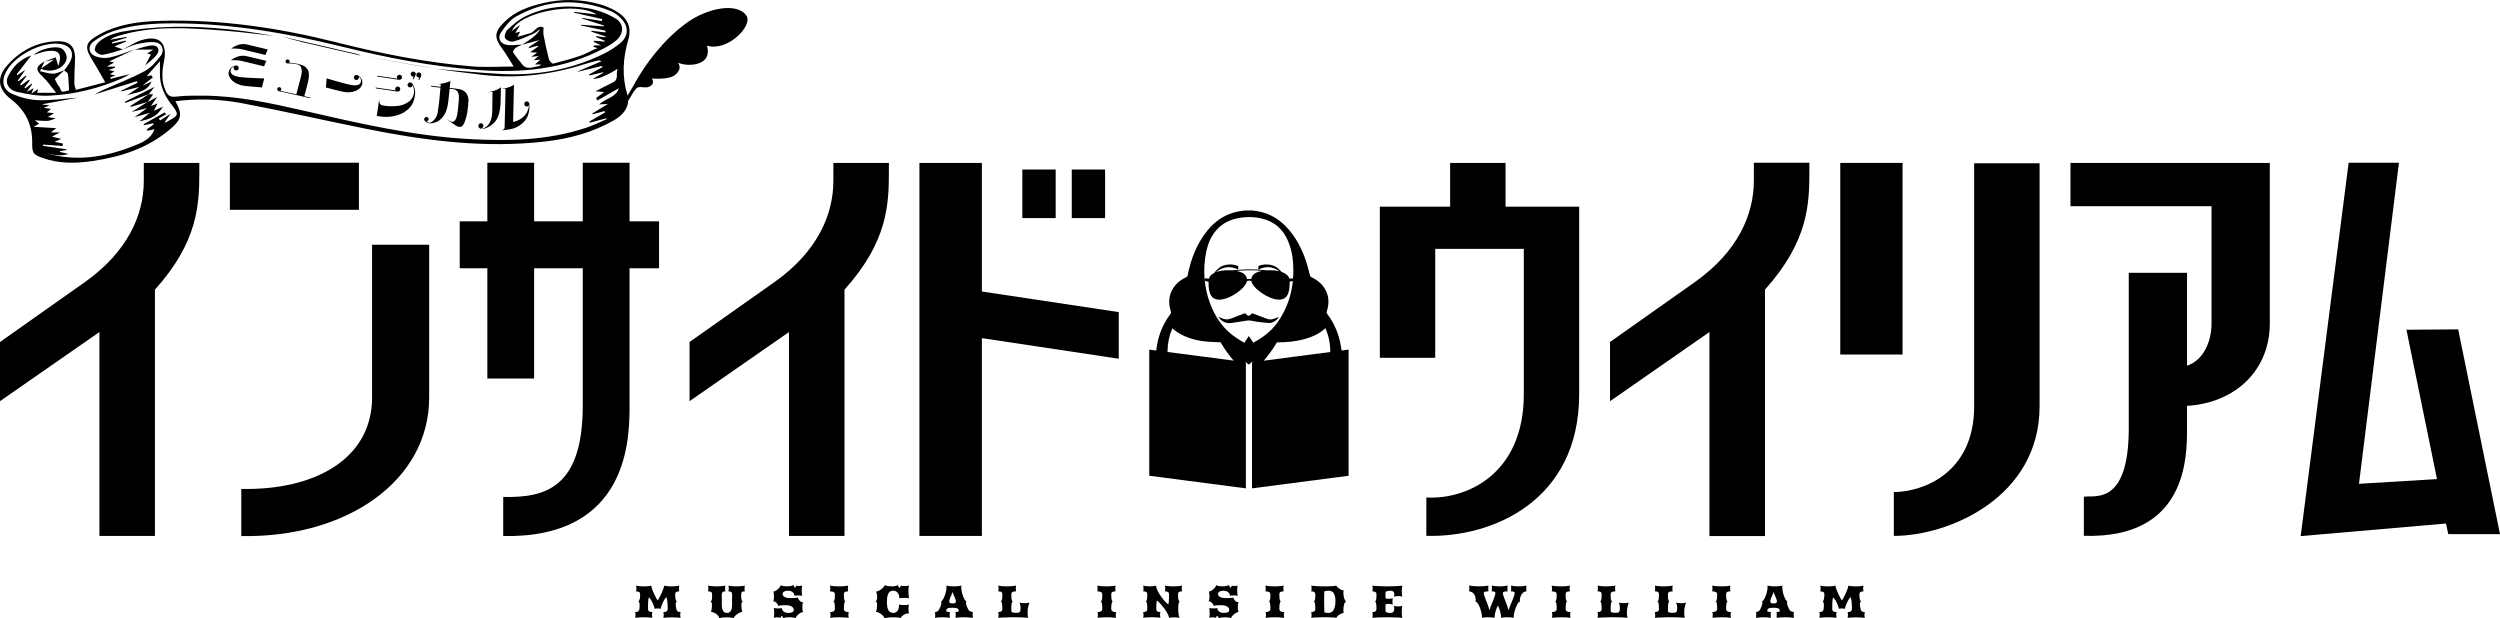 <?xml version="1.0" encoding="UTF-8"?>
<svg id="_レイヤー_4" data-name="レイヤー 4" xmlns="http://www.w3.org/2000/svg" version="1.1" viewBox="0 0 2220.07 549.07">
  <defs>
    <style>
      .cls-1 {
        fill: #000;
        stroke-width: 0px;
      }
    </style>
  </defs>
  <g>
    <path class="cls-1" d="M604.39,543.49c-.62,0-1.16-.04-1.6-.15s-.82-.26-1.11-.49-.53-.52-.71-.89c-.17-.37-.3-.84-.39-1.39-.1-.53-.21-1.06-.35-1.59-.14-.53-.21-1.12-.21-1.77,0-.92.11-1.65.34-2.22.22-.56.49-.88.79-.94-.26-.08-.49-.29-.7-.64-.2-.35-.37-.79-.49-1.34-.13-.55-.23-1.19-.29-1.92-.06-.73-.09-1.52-.09-2.39,0-.53.08-.96.26-1.29.17-.33.4-.59.7-.78.29-.2.63-.33,1.02-.39.39-.07.81-.1,1.27-.1h.38c-.07-.32-.13-.69-.2-1.11-.06-.42-.1-.85-.1-1.32s.03-.99.09-1.49c.06-.51.13-.92.21-1.25-.24.09-.6.17-1.09.26-.48.08-1.04.15-1.67.21-.64.07-1.3.12-2,.16s-1.39.06-2.07.06c-.76,0-1.48-.02-2.17-.06s-1.32-.09-1.89-.15c-.57-.06-1.08-.13-1.51-.22-.44-.08-.79-.17-1.03-.26-.02.41-.12.96-.32,1.64-.2.68-.46,1.43-.78,2.26-.32.83-.68,1.69-1.09,2.59-.4.91-.82,1.78-1.24,2.61-.42.84-.83,1.61-1.23,2.33-.4.72-.76,1.3-1.09,1.75-.32-.45-.68-1.03-1.09-1.75-.4-.71-.82-1.49-1.23-2.33-.42-.83-.83-1.7-1.24-2.61-.4-.9-.76-1.76-1.09-2.59-.31-.82-.57-1.57-.78-2.26-.2-.69-.3-1.23-.31-1.64-.27.09-.62.17-1.05.26-.43.08-.93.15-1.5.21-.57.07-1.2.12-1.88.16-.68.04-1.41.06-2.18.06-.67,0-1.37-.02-2.07-.06s-1.37-.1-2-.16c-.64-.06-1.19-.13-1.68-.21-.48-.08-.84-.17-1.09-.26.08.33.15.75.21,1.25.06.5.08,1,.08,1.49s-.03.91-.1,1.32c-.07.42-.13.79-.2,1.11h.38c.45,0,.87.03,1.26.1.39.06.74.19,1.03.39.29.19.52.45.7.78.17.33.26.76.26,1.29,0,.87-.03,1.66-.1,2.39-.07.73-.16,1.37-.29,1.92-.13.55-.29,1-.49,1.34-.2.34-.43.56-.7.64.3.07.57.38.8.94.22.57.34,1.3.34,2.22,0,1.19-.04,2.19-.13,3-.09.81-.27,1.46-.55,1.94-.28.49-.68.83-1.2,1.04-.52.2-1.23.3-2.1.3.07.32.13.7.2,1.15s.1.9.1,1.36c0,.51-.03,1-.09,1.47-.06.47-.13.87-.21,1.2.37-.08.85-.15,1.44-.21.59-.06,1.23-.11,1.92-.16.69-.04,1.41-.08,2.14-.1.74-.02,1.45-.03,2.12-.03s1.38.01,2.11.03c.73.02,1.44.05,2.13.1.69.05,1.33.1,1.91.16.58.06,1.07.13,1.46.21-.08-.33-.15-.74-.21-1.2-.06-.47-.08-.96-.08-1.47,0-.46.03-.92.1-1.36s.13-.83.2-1.15c-.66,0-1.24-.04-1.72-.13-.48-.1-.87-.25-1.18-.47-.31-.21-.55-.52-.7-.89s-.23-.85-.23-1.42c0-.93,0-1.89.02-2.87.01-.99.04-1.93.08-2.84.05-.9.12-1.73.2-2.47s.2-1.33.33-1.75c.29.01.62.23,1,.66.37.42.75.96,1.14,1.6.38.64.76,1.36,1.12,2.14.37.78.69,1.54.98,2.28s.53,1.41.72,2,.28,1.03.3,1.29c.37-.12.79-.2,1.25-.24.46-.04.93-.06,1.41-.06s.95.02,1.41.06c.47.04.88.12,1.25.24.02-.28.11-.72.3-1.33.19-.61.42-1.29.71-2.05.29-.75.62-1.53,1-2.33.37-.79.75-1.52,1.14-2.19.39-.66.77-1.21,1.14-1.63.37-.43.7-.64.98-.64.16.43.3,1.01.43,1.77.12.75.23,1.57.31,2.49.09.91.15,1.86.2,2.86.04,1,.07,1.95.07,2.87,0,1.14-.3,1.94-.92,2.4-.61.46-1.58.69-2.91.69.07.32.13.7.2,1.15s.1.9.1,1.36c0,.51-.03,1-.08,1.47-.06.47-.13.87-.21,1.2.37-.08.85-.15,1.43-.21.58-.06,1.22-.11,1.91-.16.69-.04,1.41-.08,2.14-.1.74-.02,1.44-.03,2.12-.03s1.38.01,2.12.03c.73.02,1.45.05,2.14.1.69.05,1.33.1,1.91.16.58.06,1.07.13,1.45.21-.08-.33-.15-.74-.21-1.2-.06-.47-.09-.96-.09-1.47,0-.46.03-.92.1-1.36s.13-.83.2-1.15Z"/>
    <path class="cls-1" d="M661.51,520.01c-.26.09-.66.17-1.2.26-.53.08-1.14.15-1.84.21-.7.07-1.44.12-2.23.16-.79.04-1.57.06-2.34.06s-1.46-.02-2.19-.06-1.41-.09-2.04-.15c-.63-.06-1.19-.13-1.68-.22-.49-.08-.86-.17-1.11-.26.1.33.17.75.22,1.25.05.5.08,1,.08,1.49s-.03.91-.1,1.32c-.07.42-.13.79-.2,1.11h.34c.4,0,.78.03,1.12.1.35.06.66.19.92.39.26.19.47.45.62.78.15.33.23.76.23,1.29v9.04c0,1.54-.12,2.79-.36,3.76-.24.97-.56,1.73-.98,2.29-.41.56-.89.94-1.44,1.14-.55.21-1.13.31-1.74.31s-1.21-.1-1.77-.31c-.56-.2-1.05-.58-1.46-1.14-.42-.56-.75-1.32-1.01-2.29-.25-.97-.38-2.23-.38-3.76v-9.04c0-.53.07-.96.21-1.29s.33-.59.58-.78c.24-.2.54-.33.89-.39.35-.07.75-.1,1.19-.1h.35c-.07-.32-.13-.69-.2-1.11-.07-.42-.1-.85-.1-1.32s.03-.99.08-1.49c.06-.51.13-.92.22-1.25-.25.09-.66.17-1.22.26-.57.08-1.21.15-1.95.21-.73.07-1.5.12-2.32.16s-1.59.06-2.32.06-1.53-.02-2.32-.06c-.79-.04-1.54-.1-2.24-.16-.7-.06-1.33-.13-1.87-.21-.54-.08-.94-.17-1.19-.26.08.33.15.75.21,1.25.06.5.09,1,.09,1.49s-.03.91-.1,1.32c-.06.42-.13.79-.2,1.11h.4c.49,0,.93.03,1.33.1.4.06.74.19,1.01.39.28.19.49.45.65.78.15.33.22.76.22,1.29,0,1.19-.01,2.16-.03,2.93-.02.77-.08,1.38-.19,1.85s-.27.81-.48,1.03c-.22.22-.53.39-.93.48.48.15.85.44,1.11.89s.4,1.08.4,1.92c0,.66-.02,1.33-.07,1.98-.05.66-.11,1.28-.19,1.86-.08.57-.17,1.09-.27,1.55-.1.46-.2.83-.29,1.1,1.06.16,2.01.43,2.86.82.84.39,1.57.84,2.2,1.37s1.12,1.09,1.51,1.71c.38.62.65,1.23.8,1.84.19-.12.48-.24.89-.34.41-.1.9-.2,1.46-.29s1.19-.15,1.87-.2c.68-.05,1.39-.07,2.14-.07s1.44.02,2.13.07c.69.04,1.32.11,1.88.2.56.08,1.05.19,1.46.29.41.11.71.22.89.34.09-.42.29-.84.58-1.27.29-.43.65-.85,1.06-1.25s.88-.79,1.39-1.16c.51-.36,1.03-.69,1.57-.98.54-.29,1.07-.53,1.6-.71.52-.19,1.01-.3,1.46-.36-.11-.28-.21-.65-.31-1.1-.1-.46-.19-.98-.26-1.55-.07-.58-.13-1.2-.18-1.86-.04-.65-.07-1.32-.07-1.98,0-.84.13-1.47.39-1.92.27-.44.64-.74,1.12-.89-.4-.09-.71-.25-.93-.48s-.38-.57-.49-1.03-.17-1.08-.19-1.85c-.02-.77-.03-1.74-.03-2.93,0-.53.06-.96.17-1.29.12-.33.29-.59.53-.78.24-.2.53-.33.89-.39.35-.07.76-.1,1.24-.1h.4c-.07-.32-.13-.69-.2-1.11-.06-.42-.1-.85-.1-1.32s.02-.99.08-1.49c.05-.51.12-.92.22-1.25Z"/>
    <path class="cls-1" d="M712.74,536.27c.07-.34.17-.64.29-.87.12-.24.26-.39.42-.46h-.2c-.56,0-1.12-.15-1.68-.44s-1.06-.67-1.5-1.12c-.44-.44-.82-.92-1.1-1.42-.29-.5-.46-.96-.5-1.35-.4.12-.87.21-1.41.28-.55.07-1.12.12-1.73.15-.61.03-1.23.05-1.85.06-.62.01-1.2.01-1.73.01-1.28,0-2.35-.11-3.22-.31-.87-.21-1.57-.49-2.1-.84-.53-.34-.91-.74-1.14-1.18s-.35-.89-.35-1.36c0-.56.15-1.01.44-1.37s.67-.65,1.14-.87c.47-.22,1-.37,1.57-.46.58-.09,1.16-.13,1.74-.13.85,0,1.62.11,2.32.35.7.23,1.29.55,1.79.96.49.41.88.89,1.16,1.43.28.55.42,1.12.42,1.73.89-.2,1.92-.3,3.09-.3.6,0,1.19.02,1.79.06.6.04,1.24.12,1.91.24-.07-.32-.14-.91-.23-1.78-.08-.87-.13-1.88-.13-3.03,0-.42.02-.84.04-1.3.02-.45.06-.87.1-1.27s.08-.75.12-1.06c.04-.3.07-.51.1-.61-.83.26-1.74.39-2.71.39-.64,0-1.16-.03-1.55-.11-.4-.07-.7-.17-.9-.29-.06.28-.17.6-.34.97-.16.37-.41.7-.75,1-.35-.3-.65-.67-.9-1.1-.25-.43-.43-.85-.53-1.27-.28.16-.65.3-1.1.44-.45.13-.93.25-1.45.35-.52.1-1.05.17-1.6.22-.55.06-1.07.08-1.56.08-.84,0-1.56-.03-2.17-.1-.61-.07-1.14-.16-1.58-.27s-.82-.23-1.12-.36c-.3-.12-.55-.25-.74-.37-.03.3-.15.66-.38,1.06-.22.4-.51.82-.86,1.24-.35.43-.75.84-1.21,1.25-.45.4-.91.76-1.38,1.09-.47.33-.94.59-1.4.79-.47.2-.89.3-1.28.3h-.14c.21.37.38,1,.49,1.87s.17,1.86.17,2.96c0,.44-.02.87-.06,1.29-.04.42-.1.8-.17,1.14-.07.35-.17.64-.29.88-.12.24-.26.39-.42.46h.2c.55,0,1.08.15,1.6.43.52.29.99.64,1.39,1.06s.74.87,1,1.34c.26.48.4.92.43,1.32,1.25-.32,2.41-.51,3.48-.57,1.07-.06,2.14-.09,3.23-.09,1.28,0,2.37.12,3.27.38.91.25,1.65.57,2.23.96.57.38,1,.82,1.27,1.3.28.48.41.95.41,1.4,0,.62-.15,1.12-.44,1.5-.29.37-.67.66-1.15.85-.47.2-1,.33-1.58.39s-1.16.09-1.73.09c-.85,0-1.62-.11-2.32-.34-.7-.22-1.29-.53-1.79-.92-.49-.38-.88-.84-1.16-1.36-.28-.53-.42-1.08-.42-1.66-.91.2-1.94.3-3.1.3-.64,0-1.29-.02-1.95-.06-.66-.04-1.38-.12-2.13-.24.09.3.18.88.27,1.71.08.84.13,1.81.13,2.91,0,.41-.02.83-.05,1.27s-.07.84-.11,1.21-.08.71-.13.98c-.04.28-.08.47-.11.58.33-.15.74-.26,1.23-.36.49-.09,1-.14,1.51-.14.32,0,.65.02.98.05s.64.07.93.12c.29.05.56.1.79.16.23.06.4.11.51.17.07-.28.18-.58.33-.91s.4-.62.76-.89c.34.28.64.61.88,1,.25.39.43.78.55,1.2.28-.16.62-.3,1.02-.41s.84-.21,1.32-.28c.47-.07.96-.12,1.47-.16.51-.03,1.01-.05,1.5-.05.84,0,1.56.02,2.17.07.61.04,1.14.11,1.58.2s.82.19,1.11.29c.3.11.55.22.75.34.01-.31.13-.66.35-1.05.22-.39.51-.79.87-1.2.36-.42.76-.82,1.21-1.21.45-.39.92-.74,1.39-1.05.48-.31.94-.56,1.41-.75s.89-.28,1.28-.28h.13c-.11-.17-.2-.42-.28-.74s-.15-.7-.21-1.12c-.06-.43-.11-.89-.13-1.39-.03-.51-.04-1.03-.04-1.57,0-.44.02-.87.06-1.28s.1-.8.17-1.15Z"/>
    <path class="cls-1" d="M753.6,543.49c-.66,0-1.26-.04-1.78-.13-.52-.1-.97-.25-1.33-.47-.35-.21-.63-.52-.82-.89-.2-.38-.29-.85-.29-1.42,0-1.11.03-2.07.09-2.87.06-.79.15-1.45.26-1.97s.26-.91.43-1.19c.17-.27.37-.44.6-.51-.24-.08-.44-.22-.61-.43-.17-.21-.31-.54-.43-1.01-.11-.46-.2-1.09-.25-1.86-.05-.78-.08-1.77-.08-3,0-.53.09-.96.26-1.29.17-.33.41-.59.72-.78.3-.2.66-.33,1.07-.39.41-.07.86-.1,1.36-.1h.42c-.07-.32-.13-.69-.2-1.11-.06-.42-.1-.85-.1-1.32s.03-.99.09-1.49c.06-.51.13-.92.21-1.25-.26.09-.67.17-1.24.26-.56.08-1.19.15-1.91.21-.72.07-1.48.12-2.29.16-.81.04-1.6.06-2.37.06s-1.57-.02-2.45-.06-1.72-.09-2.51-.15c-.8-.06-1.51-.13-2.14-.22-.63-.08-1.07-.17-1.32-.26.08.33.15.75.21,1.25.06.5.09,1,.09,1.49s-.03.91-.1,1.32c-.06.42-.13.79-.2,1.11h.38c.47,0,.94.03,1.42.1.48.06.91.19,1.3.39.39.19.71.45.96.78.25.33.37.76.37,1.29,0,1.23-.03,2.22-.08,3-.06.78-.14,1.4-.25,1.86-.11.47-.25.8-.43,1.01-.17.21-.38.35-.61.43.22.07.42.24.6.51.17.28.31.67.43,1.19s.2,1.18.26,1.97c.06.8.09,1.75.09,2.87,0,.57-.11,1.05-.33,1.42s-.52.68-.89.89c-.38.22-.82.38-1.33.47-.51.09-1.06.13-1.66.13.07.32.13.7.2,1.15s.1.9.1,1.36c0,.51-.03,1-.08,1.47-.06.47-.13.87-.21,1.2.37-.08.88-.15,1.54-.21.65-.06,1.36-.11,2.12-.16.76-.04,1.55-.08,2.35-.1.8-.02,1.54-.03,2.22-.03s1.42.01,2.21.03c.8.02,1.57.05,2.34.1.76.05,1.47.1,2.11.16.65.06,1.16.13,1.55.21-.08-.33-.15-.74-.21-1.2-.06-.47-.08-.96-.08-1.47,0-.46.03-.92.1-1.36s.13-.83.2-1.15Z"/>
    <path class="cls-1" d="M806.94,521.68c.06-.4.11-.75.17-1.06.06-.3.11-.51.13-.61-.22.06-.49.12-.79.17-.31.04-.62.08-.94.12-.33.03-.65.06-.97.08s-.6.03-.84.03c-.39,0-.79,0-1.18-.03-.38-.02-.74-.04-1.07-.08s-.62-.07-.87-.12c-.25-.05-.44-.11-.56-.17-.06.28-.18.6-.34.97-.17.37-.44.7-.81,1-.38-.3-.71-.67-.97-1.1-.27-.43-.47-.85-.6-1.27-.25.16-.58.3-.98.44-.4.13-.83.25-1.28.35-.46.1-.93.17-1.42.22-.48.06-.94.08-1.36.08-1.79,0-3.23-.12-4.33-.37s-1.86-.49-2.3-.73c-.03.3-.17.66-.44,1.06-.26.4-.61.82-1.02,1.24-.42.43-.89.84-1.41,1.25s-1.07.76-1.63,1.09-1.11.59-1.65.79c-.54.2-1.03.3-1.47.3h-.16c.35.39.61,1.02.81,1.9.19.88.29,1.9.29,3.04,0,.44-.03.87-.08,1.28-.06.42-.14.8-.26,1.15-.12.34-.27.64-.44.88-.17.24-.38.39-.62.46.43.15.75.44.98.89.22.44.34,1.08.34,1.92,0,1.84-.11,3.3-.32,4.37s-.44,1.78-.7,2.12c.72.08,1.49.3,2.32.67.83.38,1.61.83,2.35,1.38.74.54,1.38,1.14,1.93,1.79.55.65.91,1.28,1.06,1.9.21-.12.58-.24,1.11-.34.53-.1,1.16-.2,1.9-.29.73-.08,1.52-.15,2.4-.2.87-.05,1.75-.07,2.64-.07.84,0,1.58.02,2.23.05.65.03,1.22.08,1.72.14.49.06.93.13,1.3.22.37.08.69.18.97.29.09-.24.31-.59.67-1.05.35-.47.83-.93,1.45-1.41s1.37-.88,2.26-1.23c.89-.35,1.92-.53,3.08-.55-.13-.53-.25-1.09-.35-1.67-.1-.58-.15-1.14-.15-1.67,0-.44.01-.89.03-1.34.02-.46.06-.89.1-1.3s.1-.78.16-1.1c.06-.32.13-.56.21-.71-.48.15-1.08.26-1.81.35-.73.1-1.52.14-2.37.14-.49,0-.93,0-1.32-.02-.39-.02-.77-.04-1.12-.08-.36-.04-.73-.09-1.1-.16s-.78-.15-1.23-.24c0,.12,0,.24,0,.35,0,.12.01.24.01.36,0,.98-.11,1.88-.32,2.71-.21.83-.52,1.54-.94,2.13-.42.6-.93,1.07-1.55,1.41-.62.34-1.33.51-2.14.51s-1.56-.14-2.26-.42c-.7-.28-1.3-.78-1.82-1.5-.52-.71-.93-1.69-1.23-2.94-.3-1.24-.44-2.82-.44-4.75,0-1.51.07-2.81.22-3.9.15-1.09.37-2.01.64-2.76.27-.75.59-1.35.96-1.81.36-.45.76-.8,1.19-1.04.43-.25.88-.41,1.34-.49.46-.08.93-.12,1.39-.12.85,0,1.6.18,2.27.53.66.36,1.22.84,1.68,1.45.45.6.79,1.31,1.03,2.12.24.81.35,1.66.35,2.56,1.29-.2,2.74-.3,4.36-.3.28,0,.6.01.95.02.36.01.73.03,1.11.06.38.02.75.06,1.11.08.37.03.71.08,1.02.13-.04-.21-.09-.53-.15-.97-.06-.44-.11-.96-.16-1.57-.05-.61-.09-1.29-.13-2.05-.04-.76-.06-1.56-.06-2.41,0-.42.02-.84.06-1.3.04-.45.08-.87.13-1.27Z"/>
    <path class="cls-1" d="M863.74,545.95c0-.48.02-.93.05-1.34s.08-.79.15-1.11c-.27,0-.55-.03-.86-.11-.3-.07-.61-.17-.91-.29-.31-.12-.6-.25-.88-.38-.28-.13-.52-.26-.72-.38-.31-.48-.64-1.01-.96-1.61-.33-.6-.62-1.21-.9-1.86-.27-.64-.49-1.28-.65-1.93-.17-.64-.25-1.24-.25-1.8,0-.28.04-.52.11-.71s.2-.32.39-.39c-.44-.13-.85-.45-1.25-.94-.4-.5-.77-1.11-1.11-1.83-.35-.72-.66-1.52-.95-2.39-.28-.87-.52-1.74-.73-2.63-.2-.88-.35-1.73-.47-2.56-.11-.82-.17-1.54-.17-2.15,0-.26.02-.51.05-.73s.05-.4.05-.55v-.26c-.35.12-.78.22-1.29.3-.52.09-1.08.16-1.68.22-.6.06-1.21.11-1.85.13-.64.03-1.26.04-1.87.04-.7,0-1.38-.01-2.03-.04-.65-.02-1.26-.07-1.83-.13-.57-.06-1.09-.13-1.55-.22-.46-.08-.84-.19-1.14-.3,0,.1,0,.19-.01.24s-.01.11-.01.18c0,.15.02.33.04.53.03.21.04.43.04.66,0,.65-.06,1.39-.2,2.23-.13.83-.32,1.69-.56,2.58-.24.88-.52,1.75-.84,2.62-.31.86-.66,1.64-1.03,2.35s-.75,1.29-1.15,1.77-.8.77-1.2.88c.16.06.28.19.34.42.06.23.1.46.1.68,0,.56-.08,1.16-.26,1.8-.17.65-.39,1.29-.66,1.93-.28.65-.57,1.27-.91,1.88s-.66,1.16-.98,1.65c-.3.26-.7.51-1.18.73s-1.05.34-1.73.37c.07.32.12.69.15,1.11s.05.87.05,1.34c0,.52-.02,1.02-.06,1.5s-.1.89-.18,1.23c1.07-.19,2.2-.31,3.37-.39,1.18-.07,2.38-.11,3.63-.11,1.07,0,2.13.04,3.17.11s2.06.2,3.07.39c-.04-.22-.07-.58-.11-1.07-.03-.48-.05-1.02-.05-1.62,0-.24,0-.49.01-.76,0-.26.02-.51.03-.74.01-.24.03-.44.05-.61.02-.17.04-.3.07-.38-.24,0-.51,0-.8-.03-.3-.02-.6-.06-.89-.12-.3-.06-.59-.13-.87-.23-.28-.09-.52-.22-.72-.38.06-.64.19-1.15.39-1.54.21-.39.52-.7.96-.92s1-.37,1.69-.45,1.57-.12,2.62-.12c1.17,0,2.11.06,2.84.18.72.12,1.29.3,1.69.56s.68.57.83.94.23.83.26,1.36c-.19.16-.4.29-.64.38-.24.09-.48.16-.74.22-.26.05-.52.09-.79.11-.26.02-.52.03-.76.03.02.08.03.21.05.39.02.18.04.38.05.61.01.23.03.47.04.73s.02.51.02.76c0,.6-.02,1.14-.05,1.62-.03.49-.07.84-.11,1.07.88-.16,1.95-.28,3.22-.37,1.27-.08,2.6-.13,4.01-.13.77,0,1.54.02,2.31.05s1.51.07,2.23.12c.72.05,1.39.1,2.01.16.62.06,1.18.11,1.65.17-.08-.33-.14-.74-.18-1.23s-.06-.98-.06-1.5ZM848.71,534.84c-.08.25-.24.45-.46.6s-.52.25-.89.31c-.38.06-.86.09-1.45.09s-1.06-.03-1.45-.09c-.38-.06-.67-.16-.89-.31s-.37-.35-.46-.6c-.09-.25-.13-.57-.13-.96,0-.47.11-1.03.35-1.72.23-.67.5-1.38.82-2.13.31-.75.63-1.49.96-2.23s.6-1.41.8-2.01c.17.6.43,1.27.76,2.01.33.74.65,1.48.97,2.23.32.74.6,1.45.84,2.13.24.68.35,1.25.35,1.72,0,.38-.04.7-.13.96Z"/>
    <path class="cls-1" d="M912.42,535.5c-.36.05-.73.08-1.11.1-.38.02-.73.03-1.06.03-.3,0-.69,0-1.14-.02-.45-.02-.91-.04-1.38-.08-.47-.04-.92-.1-1.36-.16-.43-.07-.77-.15-1.02-.24.04.21.11.43.22.66.11.24.21.53.33.9.11.37.21.82.29,1.37s.12,1.24.12,2.08c0,.92-.07,1.64-.2,2.18-.13.54-.37.94-.7,1.23s-.78.46-1.33.54c-.56.08-1.25.12-2.09.12-.57,0-1.19-.06-1.84-.17-.66-.11-1.27-.31-1.82-.59-.07-.33-.13-.72-.18-1.18-.06-.45-.08-1.02-.08-1.71,0-1.11.03-2.07.09-2.87.06-.79.15-1.45.26-1.97.11-.52.25-.91.43-1.19.17-.27.37-.44.6-.51-.24-.08-.44-.22-.62-.43s-.31-.54-.43-1.01c-.11-.46-.2-1.09-.25-1.86-.06-.78-.08-1.77-.08-3,0-.53.1-.96.31-1.29s.49-.59.85-.78c.35-.2.76-.33,1.22-.39.47-.07.95-.1,1.46-.1h.42c-.07-.32-.13-.69-.2-1.11-.07-.42-.1-.85-.1-1.32s.03-.99.09-1.49c.06-.51.13-.92.21-1.25-.26.09-.7.17-1.29.26-.6.08-1.28.15-2.06.21-.78.07-1.59.12-2.45.16-.85.04-1.66.06-2.44.06s-1.53-.02-2.32-.06c-.79-.04-1.54-.1-2.24-.16-.7-.06-1.33-.13-1.87-.21-.54-.08-.94-.17-1.19-.26.08.33.15.75.21,1.25.06.5.09,1,.09,1.49s-.03.91-.1,1.32c-.06.42-.13.79-.2,1.11h.38c.45,0,.87.03,1.27.1.39.06.73.19,1.02.39.29.19.52.45.7.78s.26.76.26,1.29c0,1.23-.03,2.22-.08,3s-.13,1.4-.25,1.86c-.11.47-.26.8-.43,1.01-.17.21-.38.35-.62.43.22.07.42.24.6.51.17.28.31.67.43,1.19s.2,1.18.26,1.97c.06.8.09,1.75.09,2.87,0,.57-.07,1.05-.23,1.42-.15.38-.38.68-.69.89-.3.22-.68.38-1.13.47-.46.09-.98.13-1.57.13.07.32.13.7.2,1.15.07.44.1.9.1,1.36,0,.51-.03,1-.09,1.47-.06.47-.13.87-.21,1.2.26-.06.73-.11,1.37-.15.65-.04,1.41-.08,2.27-.12.86-.03,1.78-.07,2.77-.1.98-.03,1.94-.06,2.87-.08.94-.02,1.8-.03,2.59-.04.79,0,1.43-.01,1.9-.01s1.1,0,1.84.01,1.56.02,2.44.04c.87.02,1.77.04,2.68.08.92.03,1.78.07,2.58.1s1.51.07,2.11.12,1.03.1,1.28.15c-.17-.31-.3-.67-.39-1.11-.08-.43-.14-.89-.17-1.39-.03-.5-.04-1.02-.05-1.56,0-.53-.02-1.06-.03-1.58,0-.77.07-1.58.22-2.43s.31-1.64.49-2.39c.19-.74.37-1.39.56-1.95.19-.56.31-.93.38-1.13-.21.08-.47.15-.78.21-.31.06-.64.11-1,.16Z"/>
    <path class="cls-1" d="M991.04,543.49c-.66,0-1.26-.04-1.78-.13-.52-.1-.97-.25-1.33-.47-.35-.21-.63-.52-.82-.89-.2-.38-.29-.85-.29-1.42,0-1.11.03-2.07.09-2.87.06-.79.15-1.45.26-1.97s.26-.91.43-1.19c.17-.27.37-.44.6-.51-.24-.08-.44-.22-.61-.43-.17-.21-.31-.54-.43-1.01-.11-.46-.2-1.09-.25-1.86-.05-.78-.08-1.77-.08-3,0-.53.09-.96.26-1.29.17-.33.41-.59.72-.78.3-.2.66-.33,1.07-.39.41-.07.86-.1,1.36-.1h.42c-.07-.32-.13-.69-.2-1.11-.06-.42-.1-.85-.1-1.32s.03-.99.09-1.49c.06-.51.13-.92.21-1.25-.26.09-.67.17-1.24.26-.56.08-1.19.15-1.91.21-.72.07-1.48.12-2.29.16-.81.04-1.6.06-2.37.06s-1.57-.02-2.45-.06-1.72-.09-2.51-.15c-.8-.06-1.51-.13-2.14-.22-.63-.08-1.07-.17-1.32-.26.08.33.15.75.21,1.25.06.5.09,1,.09,1.49s-.03.91-.1,1.32c-.06.42-.13.79-.2,1.11h.38c.47,0,.94.03,1.42.1.48.06.91.19,1.3.39.39.19.71.45.96.78.25.33.37.76.37,1.29,0,1.23-.03,2.22-.08,3-.06.78-.14,1.4-.25,1.86-.11.47-.25.8-.43,1.01-.17.21-.38.35-.61.43.22.07.42.24.6.51.17.28.31.67.43,1.19s.2,1.18.26,1.97c.06.8.09,1.75.09,2.87,0,.57-.11,1.05-.33,1.42s-.52.68-.89.89c-.38.22-.82.38-1.33.47-.51.09-1.06.13-1.66.13.07.32.13.7.2,1.15s.1.9.1,1.36c0,.51-.03,1-.08,1.47-.06.47-.13.87-.21,1.2.37-.08.88-.15,1.54-.21.65-.06,1.36-.11,2.12-.16.76-.04,1.55-.08,2.35-.1.8-.02,1.54-.03,2.22-.03s1.42.01,2.21.03c.8.02,1.57.05,2.34.1.76.05,1.47.1,2.11.16.65.06,1.16.13,1.55.21-.08-.33-.15-.74-.21-1.2-.06-.47-.08-.96-.08-1.47,0-.46.03-.92.1-1.36s.13-.83.2-1.15Z"/>
    <path class="cls-1" d="M1049.69,520.01c-.26.09-.66.17-1.19.26-.53.08-1.15.15-1.84.21-.7.07-1.44.12-2.23.16-.79.04-1.57.06-2.34.06s-1.53-.02-2.32-.06c-.79-.04-1.54-.1-2.24-.16-.7-.06-1.33-.13-1.87-.21-.55-.08-.94-.17-1.19-.26.08.33.15.75.21,1.25.06.5.09,1,.09,1.49s-.03.91-.1,1.32c-.07.42-.13.79-.2,1.11h.38c.45,0,.87.03,1.27.1.39.06.73.19,1.02.39.29.19.52.45.7.78.17.33.26.76.26,1.29,0,.94,0,1.86-.02,2.74-.01.88-.03,1.71-.07,2.48s-.08,1.46-.14,2.07c-.06.61-.14,1.11-.25,1.51-.03,0-.05,0-.07-.01-.02,0-.03,0-.04,0h-.04c-.2,0-.5-.17-.91-.5-.42-.33-.89-.78-1.45-1.34-.55-.56-1.14-1.23-1.77-1.99s-1.26-1.57-1.89-2.44c-.63-.86-1.24-1.75-1.81-2.68-.58-.92-1.1-1.83-1.55-2.72s-.81-1.74-1.07-2.55-.4-1.53-.4-2.17c-.79.15-1.66.28-2.6.39-.94.11-1.91.17-2.91.17-1.53,0-2.77-.07-3.72-.21s-1.69-.3-2.21-.48c.08.33.15.75.21,1.25.06.5.09,1,.09,1.49s-.03.91-.1,1.32c-.06.42-.13.79-.2,1.11h.38c.45,0,.87.03,1.27.1.39.06.73.19,1.02.39.29.19.52.45.7.78s.26.76.26,1.29c0,1.23-.03,2.22-.08,3s-.13,1.4-.25,1.86c-.11.47-.26.8-.43,1.01-.17.21-.38.35-.62.43.22.07.42.21.6.45.17.23.31.6.43,1.09.11.5.2,1.15.26,1.96.06.81.09,1.82.09,3.03,0,.57-.07,1.05-.23,1.42-.15.38-.38.68-.69.89-.3.22-.68.38-1.13.47-.46.09-.98.13-1.57.13.07.32.13.7.2,1.15.07.44.1.9.1,1.36,0,.51-.03,1-.09,1.47-.06.47-.13.87-.21,1.2.37-.08.85-.15,1.45-.21.59-.06,1.23-.11,1.92-.16.69-.04,1.41-.08,2.14-.1.74-.02,1.44-.03,2.12-.03s1.38.01,2.11.03c.73.02,1.44.05,2.13.1.69.05,1.33.1,1.91.16.58.06,1.07.13,1.46.21-.08-.33-.15-.74-.21-1.2-.06-.47-.09-.96-.09-1.47,0-.46.03-.92.1-1.36.07-.44.13-.83.2-1.15-.66,0-1.23-.04-1.68-.13-.46-.1-.83-.25-1.12-.47-.29-.21-.5-.52-.63-.89-.12-.38-.19-.85-.19-1.42,0-1.77.04-3.28.12-4.56.08-1.27.25-2.2.49-2.81.52.42,1.14.99,1.87,1.73s1.49,1.56,2.28,2.49c.79.92,1.57,1.9,2.35,2.94s1.47,2.06,2.09,3.07c.61,1.01,1.11,1.97,1.49,2.89.38.91.57,1.7.57,2.37.36-.11.75-.19,1.18-.26.42-.07.84-.12,1.27-.15.42-.03.83-.06,1.22-.07.4-.02.76-.02,1.08-.02.29,0,.64,0,1.03.02.39.01.81.03,1.23.07.43.03.84.08,1.25.15s.78.15,1.11.26c-.11-.24-.22-.57-.35-.98-.13-.42-.26-.93-.37-1.54-.11-.6-.21-1.3-.29-2.09-.08-.79-.12-1.66-.12-2.62,0-1.42.03-2.58.08-3.49.06-.9.15-1.63.26-2.17.11-.55.25-.94.43-1.2.17-.25.37-.44.6-.56-.24-.03-.46-.14-.65-.34-.19-.2-.36-.54-.5-1.02s-.24-1.11-.31-1.91c-.07-.8-.11-1.81-.11-3.03,0-.53.08-.96.23-1.29s.37-.59.65-.78c.28-.2.62-.33,1.01-.39.4-.07.84-.1,1.32-.1h.42c-.06-.32-.13-.69-.2-1.11-.07-.42-.1-.85-.1-1.32s.03-.99.09-1.49c.06-.51.13-.92.21-1.25Z"/>
    <path class="cls-1" d="M1099.45,536.27c.07-.34.17-.64.29-.87.12-.24.26-.39.42-.46h-.2c-.56,0-1.12-.15-1.68-.44s-1.06-.67-1.5-1.12c-.44-.44-.82-.92-1.1-1.42-.29-.5-.46-.96-.5-1.35-.4.12-.87.21-1.41.28-.55.07-1.12.12-1.73.15-.61.03-1.23.05-1.85.06-.62.01-1.2.01-1.73.01-1.28,0-2.35-.11-3.22-.31-.87-.21-1.57-.49-2.1-.84-.53-.34-.91-.74-1.14-1.18-.23-.44-.35-.89-.35-1.36,0-.56.15-1.01.44-1.37s.67-.65,1.14-.87c.47-.22,1-.37,1.57-.46.58-.09,1.16-.13,1.74-.13.85,0,1.62.11,2.32.35.7.23,1.29.55,1.79.96.49.41.88.89,1.16,1.43.28.55.42,1.12.42,1.73.89-.2,1.92-.3,3.09-.3.6,0,1.19.02,1.79.06.6.04,1.24.12,1.91.24-.07-.32-.14-.91-.23-1.78-.08-.87-.13-1.88-.13-3.03,0-.42.02-.84.04-1.3.02-.45.06-.87.1-1.27s.08-.75.12-1.06c.04-.3.07-.51.1-.61-.83.26-1.74.39-2.71.39-.64,0-1.16-.03-1.55-.11-.4-.07-.7-.17-.9-.29-.06.28-.17.6-.34.97-.16.37-.41.7-.75,1-.35-.3-.65-.67-.9-1.1-.25-.43-.43-.85-.53-1.27-.28.16-.65.3-1.1.44-.45.13-.93.25-1.45.35-.52.1-1.05.17-1.6.22-.55.06-1.07.08-1.56.08-.84,0-1.56-.03-2.17-.1-.61-.07-1.14-.16-1.58-.27s-.82-.23-1.12-.36c-.3-.12-.55-.25-.74-.37-.03.3-.15.66-.38,1.06-.22.4-.51.82-.86,1.24-.35.43-.75.84-1.21,1.25-.45.4-.91.76-1.38,1.09-.47.33-.94.59-1.4.79-.47.2-.89.3-1.28.3h-.14c.21.37.38,1,.49,1.87s.17,1.86.17,2.96c0,.44-.02.87-.06,1.29-.04.42-.1.8-.17,1.14-.07.35-.17.64-.29.88-.12.24-.26.39-.42.46h.2c.55,0,1.08.15,1.6.43.52.29.99.64,1.39,1.06s.74.87,1,1.34.4.92.43,1.32c1.25-.32,2.41-.51,3.48-.57,1.07-.06,2.14-.09,3.23-.09,1.28,0,2.37.12,3.27.38.91.25,1.65.57,2.23.96.57.38,1,.82,1.27,1.3.28.48.41.95.41,1.4,0,.62-.15,1.12-.44,1.5s-.67.66-1.15.85c-.47.2-1,.33-1.58.39s-1.16.09-1.73.09c-.85,0-1.62-.11-2.32-.34-.7-.22-1.29-.53-1.79-.92-.49-.38-.88-.84-1.16-1.36-.28-.53-.42-1.08-.42-1.66-.91.2-1.94.3-3.1.3-.64,0-1.29-.02-1.95-.06-.66-.04-1.38-.12-2.13-.24.09.3.18.88.27,1.71.08.84.13,1.81.13,2.91,0,.41-.02.83-.05,1.27s-.07.84-.11,1.21-.08.71-.13.98c-.04.28-.08.47-.11.58.33-.15.74-.26,1.23-.36.49-.09,1-.14,1.51-.14.32,0,.65.02.98.05s.64.07.93.12c.29.05.56.1.79.16.23.06.4.11.51.17.07-.28.18-.58.33-.91s.4-.62.76-.89c.34.28.64.61.88,1,.25.39.43.78.55,1.2.28-.16.62-.3,1.02-.41s.84-.21,1.32-.28c.47-.07.96-.12,1.47-.16.51-.03,1.01-.05,1.5-.05.84,0,1.56.02,2.17.07.61.04,1.14.11,1.58.2s.82.19,1.11.29c.3.11.55.22.75.34.01-.31.13-.66.35-1.05.22-.39.51-.79.87-1.2.36-.42.76-.82,1.21-1.21.45-.39.92-.74,1.39-1.05.48-.31.94-.56,1.41-.75s.89-.28,1.28-.28h.13c-.11-.17-.2-.42-.28-.74s-.15-.7-.21-1.12c-.06-.43-.11-.89-.13-1.39-.03-.51-.04-1.03-.04-1.57,0-.44.02-.87.06-1.28s.1-.8.17-1.15Z"/>
    <path class="cls-1" d="M1140.32,543.49c-.66,0-1.26-.04-1.78-.13-.52-.1-.97-.25-1.33-.47-.35-.21-.63-.52-.82-.89-.2-.38-.29-.85-.29-1.42,0-1.11.03-2.07.09-2.87.06-.79.15-1.45.26-1.97s.26-.91.43-1.19c.17-.27.37-.44.6-.51-.24-.08-.44-.22-.61-.43-.17-.21-.31-.54-.43-1.01-.11-.46-.2-1.09-.25-1.86-.05-.78-.08-1.77-.08-3,0-.53.09-.96.26-1.29.17-.33.41-.59.72-.78.3-.2.66-.33,1.07-.39.41-.07.86-.1,1.36-.1h.42c-.07-.32-.13-.69-.2-1.11-.06-.42-.1-.85-.1-1.32s.03-.99.09-1.49c.06-.51.13-.92.21-1.25-.26.09-.67.17-1.24.26-.56.08-1.19.15-1.91.21-.72.07-1.48.12-2.29.16-.81.04-1.6.06-2.37.06s-1.57-.02-2.45-.06-1.72-.09-2.51-.15c-.8-.06-1.51-.13-2.14-.22-.63-.08-1.07-.17-1.32-.26.08.33.15.75.21,1.25.06.5.09,1,.09,1.49s-.03.91-.1,1.32c-.06.42-.13.79-.2,1.11h.38c.47,0,.94.03,1.42.1.48.06.91.19,1.3.39.39.19.71.45.96.78.25.33.37.76.37,1.29,0,1.23-.03,2.22-.08,3-.06.78-.14,1.4-.25,1.86-.11.47-.25.8-.43,1.01-.17.21-.38.35-.61.43.22.07.42.24.6.51.17.28.31.67.43,1.19s.2,1.18.26,1.97c.06.8.09,1.75.09,2.87,0,.57-.11,1.05-.33,1.42s-.52.68-.89.89c-.38.22-.82.38-1.33.47-.51.09-1.06.13-1.66.13.07.32.13.7.2,1.15s.1.9.1,1.36c0,.51-.03,1-.08,1.47-.06.47-.13.87-.21,1.2.37-.08.88-.15,1.54-.21.65-.06,1.36-.11,2.12-.16.76-.04,1.55-.08,2.35-.1.8-.02,1.54-.03,2.22-.03s1.42.01,2.21.03c.8.02,1.57.05,2.34.1.76.05,1.47.1,2.11.16.65.06,1.16.13,1.55.21-.08-.33-.15-.74-.21-1.2-.06-.47-.08-.96-.08-1.47,0-.46.03-.92.1-1.36s.13-.83.2-1.15Z"/>
    <path class="cls-1" d="M1193.74,531.58c-.23-.67-.42-1.42-.56-2.25-.14-.83-.21-1.69-.21-2.58,0-.42.02-.83.05-1.24s.08-.82.15-1.21c-.33-.01-.72-.09-1.16-.23-.44-.13-.9-.32-1.36-.56-.47-.23-.93-.49-1.39-.79-.47-.29-.88-.59-1.23-.91-.36-.31-.66-.62-.89-.93-.23-.31-.35-.61-.37-.88-.32.13-.87.24-1.64.34-.77.09-1.66.16-2.69.22-1.02.05-2.13.09-3.31.11-1.19.02-2.36.03-3.52.03-.44,0-.99,0-1.66-.02s-1.39-.04-2.16-.07c-.77-.03-1.55-.07-2.35-.11s-1.54-.08-2.22-.13c-.68-.04-1.28-.1-1.78-.17-.5-.07-.84-.13-1.01-.2.08.33.15.73.21,1.2.06.47.09.96.09,1.46,0,.46-.03.92-.1,1.36-.06.44-.13.83-.2,1.15.6,0,1.12.04,1.57.14.45.09.83.25,1.13.47.31.22.53.52.69.89.16.38.23.85.23,1.42,0,1.14-.03,2.08-.08,2.81-.05.73-.13,1.32-.25,1.75s-.26.75-.43.96c-.17.2-.38.34-.62.42.22.07.42.24.6.51.17.28.31.67.43,1.19s.2,1.18.26,1.97c.06.8.09,1.75.09,2.87,0,.57-.07,1.05-.23,1.42-.15.38-.38.68-.69.89-.3.22-.68.38-1.13.47-.46.09-.98.13-1.57.13.07.32.13.7.2,1.15.07.44.1.9.1,1.36,0,.51-.03,1-.09,1.47-.06.47-.13.87-.21,1.2.17-.06.51-.11,1.01-.15.49-.04,1.09-.08,1.78-.12.69-.03,1.43-.07,2.23-.1s1.58-.06,2.35-.08c.77-.02,1.49-.03,2.16-.04s1.22-.01,1.66-.01c1.16,0,2.33,0,3.52.02,1.19.01,2.29.04,3.31.08,1.02.04,1.92.09,2.69.16s1.32.15,1.64.24c.05-.31.2-.62.44-.94.25-.33.55-.65.91-.97.36-.32.76-.62,1.2-.89.44-.28.9-.53,1.36-.75.46-.22.91-.39,1.33-.53.43-.13.82-.2,1.16-.22-.06-.48-.11-.96-.15-1.43s-.05-.94-.05-1.41c0-.97.06-1.89.19-2.77.12-.88.3-1.65.53-2.32.23-.67.51-1.22.82-1.64.31-.43.65-.68,1.01-.76-.34-.09-.67-.36-.97-.8-.31-.43-.58-.99-.81-1.66ZM1185.45,538.47c-.3,1.36-.73,2.47-1.28,3.34-.54.86-1.18,1.49-1.92,1.89s-1.55.6-2.42.6c-.64,0-1.28-.03-1.92-.11-.64-.07-1.24-.19-1.8-.33-.03-.6-.06-1.35-.08-2.26-.03-.91-.06-1.9-.08-2.99-.02-1.08-.04-2.2-.06-3.38-.02-1.18-.02-2.32-.02-3.44,0-1.43.02-2.74.05-3.91.03-1.18.09-2.08.17-2.72.28-.11.59-.19.93-.26s.68-.13,1.02-.18c.34-.05.69-.08,1.03-.1.35-.02.66-.03.96-.03,1.96,0,3.44.76,4.41,2.29.98,1.52,1.46,3.76,1.46,6.69,0,1.91-.15,3.55-.46,4.91Z"/>
    <path class="cls-1" d="M1245.28,520.01c-.26.06-.7.13-1.3.19-.6.06-1.3.12-2.09.17-.79.06-1.63.1-2.53.14s-1.77.08-2.63.11c-.86.03-1.66.06-2.4.07-.74.01-1.36.02-1.83.02s-1.11,0-1.9-.02c-.79-.01-1.65-.04-2.59-.07-.93-.03-1.9-.07-2.87-.11-.98-.04-1.91-.08-2.77-.14-.87-.05-1.62-.11-2.27-.17-.65-.06-1.11-.12-1.37-.19.08.33.15.73.21,1.2.06.47.09.96.09,1.46,0,.46-.03.92-.1,1.36-.06.44-.13.83-.2,1.15.6,0,1.12.04,1.57.14.45.09.83.25,1.13.47.31.22.53.52.69.89.16.38.23.85.23,1.42,0,1.22-.03,2.2-.08,2.94s-.13,1.32-.25,1.73c-.11.42-.26.71-.43.89-.17.17-.38.3-.62.38.22.07.42.24.6.51.17.28.31.67.43,1.19s.2,1.18.26,1.97c.06.8.09,1.75.09,2.87,0,.57-.07,1.05-.23,1.42-.15.38-.38.68-.69.89-.3.22-.68.38-1.13.47-.46.09-.98.13-1.57.13.07.32.13.7.2,1.15.07.44.1.9.1,1.36,0,.51-.03,1-.09,1.47-.06.47-.13.87-.21,1.2.26-.06.73-.11,1.37-.15.65-.04,1.41-.08,2.27-.12.86-.03,1.78-.07,2.77-.1.98-.03,1.94-.06,2.87-.08.94-.02,1.8-.03,2.59-.04.79,0,1.43-.01,1.9-.01s1.09,0,1.83.01,1.54.02,2.4.04c.85.02,1.73.04,2.63.08.89.03,1.74.07,2.53.1.79.03,1.49.07,2.09.12s1.04.1,1.3.15c-.05-.29-.11-.64-.17-1.03-.06-.39-.11-.81-.16-1.26-.05-.46-.09-.93-.12-1.42-.03-.5-.05-1.01-.05-1.52,0-.6.02-1.19.06-1.76.04-.58.08-1.11.13-1.6.04-.48.1-.91.16-1.26.06-.36.11-.62.15-.8-.2.08-.45.15-.75.21-.3.06-.62.11-.96.16-.35.05-.71.08-1.08.1-.37.02-.73.03-1.07.03-.61,0-1.22-.03-1.83-.11-.61-.07-1.2-.2-1.75-.39.1.3.17.69.23,1.15.06.47.09.94.09,1.42,0,.75-.11,1.37-.32,1.86-.21.48-.48.86-.82,1.13-.33.28-.7.46-1.1.56-.4.1-.8.15-1.19.15-.3,0-.63-.01-.98-.03-.34-.02-.7-.06-1.06-.12-.37-.06-.73-.14-1.09-.26-.36-.11-.7-.25-1.01-.43-.07-.31-.13-.7-.18-1.14-.06-.44-.08-1.02-.08-1.74,0-.57,0-1.07,0-1.49.01-.43.02-.79.04-1.11.02-.31.04-.57.06-.78.02-.2.04-.39.07-.55.33-.15.71-.25,1.12-.3.41-.06.84-.08,1.29-.08s.87.03,1.28.07.8.1,1.15.17c.35.07.66.13.93.21s.46.15.58.21c-.04-.09-.08-.24-.11-.43s-.07-.42-.1-.67c-.03-.26-.06-.55-.07-.85-.01-.31-.02-.63-.02-.94,0-.57.02-1.12.07-1.64s.12-.92.23-1.21c-.31.16-.8.3-1.47.42-.68.12-1.39.18-2.15.18-.5,0-1-.03-1.47-.1-.47-.07-.89-.18-1.25-.34-.05-.27-.1-.65-.13-1.15-.03-.49-.04-1.19-.04-2.08,0-.6.02-1.09.06-1.49.04-.4.09-.75.14-1.06.29-.21.61-.38.96-.51.34-.13.69-.22,1.05-.3.35-.07.7-.12,1.03-.14s.66-.03.97-.03c.38,0,.79.03,1.21.09.43.06.82.19,1.18.4.36.21.65.52.89.93.23.4.35.94.35,1.62,0,.41-.03.82-.09,1.21-.06.4-.13.74-.23,1.02.56-.19,1.14-.31,1.75-.39.61-.07,1.22-.11,1.83-.11.35,0,.7.01,1.07.03.37.02.73.05,1.08.1.34.05.66.1.96.16.3.06.55.13.75.21-.04-.16-.09-.4-.15-.74-.06-.33-.11-.72-.16-1.16s-.09-.94-.13-1.47c-.04-.54-.06-1.09-.06-1.64,0-.96.06-1.86.17-2.72.11-.86.22-1.56.33-2.12Z"/>
    <path class="cls-1" d="M1355.61,520.01c-1.07.25-2.19.43-3.35.53-1.16.11-2.37.16-3.62.16-1.16,0-2.32-.05-3.45-.16s-2.26-.29-3.37-.53c.04.22.08.58.11,1.06.03.48.04,1.02.04,1.62,0,.25,0,.51-.02.77-.02.26-.03.5-.04.73-.02.22-.03.43-.05.61-.02.18-.04.31-.05.39.38,0,.77,0,1.16.02.39.02.74.07,1.06.16.31.09.57.24.76.44.2.2.3.48.3.85,0,.48-.11,1.09-.33,1.83-.22.75-.5,1.56-.84,2.45s-.71,1.83-1.14,2.82c-.42,1-.83,1.99-1.23,2.96-.4.98-.78,1.92-1.11,2.84-.34.91-.6,1.74-.79,2.46-.16-.82-.39-1.7-.71-2.65-.31-.95-.66-1.91-1.03-2.9s-.76-1.96-1.15-2.92c-.39-.97-.75-1.88-1.07-2.74-.33-.85-.59-1.63-.8-2.33s-.31-1.27-.31-1.72c0-.38.12-.66.35-.87.23-.21.55-.37.94-.47s.85-.17,1.37-.2,1.06-.04,1.64-.04c-.1-.26-.15-.57-.17-.92-.02-.34-.03-.71-.03-1.1,0-.6.01-1.18.03-1.74.02-.57.07-1.04.17-1.42-1.13.25-2.29.43-3.48.53-1.19.11-2.42.16-3.7.16-1.2,0-2.4-.05-3.57-.16-1.18-.11-2.33-.29-3.45-.53.04.22.07.58.11,1.06s.05,1.02.05,1.62c0,.25,0,.51-.02.77-.02.26-.03.5-.04.73-.02.22-.03.43-.05.61-.02.18-.04.31-.05.39.41,0,.81,0,1.2.02.39.02.74.07,1.05.16.3.09.55.24.75.44.19.2.29.48.29.85,0,.48-.11,1.09-.32,1.82-.21.74-.48,1.55-.82,2.45s-.7,1.84-1.1,2.83-.81,1.97-1.2,2.95c-.4.97-.76,1.92-1.1,2.82-.33.91-.59,1.73-.78,2.46-.16-.82-.39-1.7-.71-2.65-.31-.95-.65-1.92-1.01-2.9-.37-.98-.75-1.96-1.14-2.92-.39-.96-.74-1.87-1.06-2.72-.31-.85-.57-1.62-.78-2.32-.2-.7-.31-1.27-.31-1.72,0-.38.12-.66.35-.87.24-.21.54-.37.93-.47.38-.11.83-.17,1.32-.2.5-.03,1.02-.04,1.56-.04-.03-.08-.05-.21-.07-.38-.02-.17-.04-.38-.05-.61-.01-.24-.02-.48-.03-.75-.01-.26-.01-.52-.01-.76,0-.6.02-1.14.05-1.62s.07-.84.11-1.06c-.51.12-1.08.22-1.72.3-.65.09-1.34.16-2.08.22-.74.06-1.52.11-2.34.13-.82.03-1.64.04-2.48.04s-1.61-.02-2.42-.06c-.8-.04-1.57-.1-2.32-.17-.74-.07-1.45-.15-2.1-.23-.66-.08-1.23-.16-1.73-.24.07.33.12.74.15,1.22s.05.98.05,1.5c0,.48-.02.93-.05,1.34-.03.42-.08.79-.15,1.11.27,0,.55.03.86.11.3.07.61.17.91.29.3.12.57.25.83.39.26.15.47.29.63.42.53.46.97.96,1.31,1.5.35.54.62,1.1.83,1.67.21.58.35,1.16.43,1.73.08.58.12,1.12.12,1.64,0,.28-.04.52-.11.71s-.2.32-.39.39c.47.12.91.37,1.33.76.43.38.83.86,1.2,1.43.37.57.71,1.21,1.03,1.91.31.7.61,1.44.87,2.2.26.76.49,1.54.7,2.31.2.78.38,1.51.52,2.21.13.7.24,1.34.31,1.92.07.58.11,1.07.11,1.46v.24c0,.06,0,.12-.02.2.29-.1.65-.17,1.09-.23s.9-.11,1.41-.15c.5-.04,1.02-.07,1.56-.08.53-.02,1.06-.03,1.56-.03,1.2,0,2.29.04,3.29.12,1,.08,1.75.21,2.27.38v-.64c0-.61.07-1.34.21-2.19s.34-1.74.6-2.68c.26-.93.57-1.87.93-2.82.36-.94.76-1.81,1.19-2.61.46.85.86,1.78,1.21,2.8.36,1.01.66,2.01.91,2.99.25.97.43,1.88.56,2.72.13.84.19,1.5.19,1.99v.24c0,.06,0,.12-.02.2.29-.1.65-.17,1.08-.24.43-.07.9-.12,1.39-.16.5-.04,1.02-.07,1.55-.08.54-.02,1.06-.02,1.56-.02,1.2,0,2.29.04,3.28.12,1,.08,1.75.21,2.27.38v-.64c0-.64.07-1.41.22-2.31.15-.91.35-1.85.61-2.84.27-.98.58-1.98.95-2.99.37-1,.76-1.91,1.2-2.73.44-.83.91-1.52,1.4-2.08.5-.56,1.01-.91,1.52-1.05-.16-.05-.27-.19-.34-.42s-.1-.45-.1-.68c0-.52.07-1.07.2-1.67.13-.6.32-1.19.57-1.78.24-.59.53-1.15.87-1.69.34-.53.72-1,1.15-1.38.22-.22.48-.41.76-.57.29-.15.57-.28.85-.38.29-.1.57-.17.84-.22.27-.04.5-.07.69-.07-.07-.32-.12-.69-.15-1.11-.03-.42-.05-.87-.05-1.34,0-.52.01-1.02.04-1.5.02-.48.08-.89.16-1.22Z"/>
    <path class="cls-1" d="M1394.55,543.49c-.66,0-1.26-.04-1.78-.13-.52-.1-.97-.25-1.33-.47-.35-.21-.63-.52-.82-.89-.2-.38-.29-.85-.29-1.42,0-1.11.03-2.07.09-2.87.06-.79.15-1.45.26-1.97s.26-.91.43-1.19c.17-.27.37-.44.6-.51-.24-.08-.44-.22-.61-.43-.17-.21-.31-.54-.43-1.01-.11-.46-.2-1.09-.25-1.86-.05-.78-.08-1.77-.08-3,0-.53.09-.96.26-1.29.17-.33.41-.59.72-.78.3-.2.66-.33,1.07-.39.41-.07.86-.1,1.36-.1h.42c-.07-.32-.13-.69-.2-1.11-.06-.42-.1-.85-.1-1.32s.03-.99.09-1.49c.06-.51.13-.92.21-1.25-.26.09-.67.17-1.24.26-.56.08-1.19.15-1.91.21-.72.07-1.48.12-2.29.16-.81.04-1.6.06-2.37.06s-1.57-.02-2.45-.06-1.72-.09-2.51-.15c-.8-.06-1.51-.13-2.14-.22-.63-.08-1.07-.17-1.32-.26.08.33.15.75.21,1.25.06.5.09,1,.09,1.49s-.03.91-.1,1.32c-.06.42-.13.79-.2,1.11h.38c.47,0,.94.03,1.42.1.48.06.91.19,1.3.39.39.19.71.45.96.78.25.33.37.76.37,1.29,0,1.23-.03,2.22-.08,3-.06.78-.14,1.4-.25,1.86-.11.47-.25.8-.43,1.01-.17.21-.38.35-.61.43.22.07.42.24.6.51.17.28.31.67.43,1.19s.2,1.18.26,1.97c.06.8.09,1.75.09,2.87,0,.57-.11,1.05-.33,1.42s-.52.68-.89.89c-.38.22-.82.38-1.33.47-.51.09-1.06.13-1.66.13.07.32.13.7.2,1.15s.1.9.1,1.36c0,.51-.03,1-.08,1.47-.06.47-.13.87-.21,1.2.37-.08.88-.15,1.54-.21.65-.06,1.36-.11,2.12-.16.76-.04,1.55-.08,2.35-.1.8-.02,1.54-.03,2.22-.03s1.42.01,2.21.03c.8.02,1.57.05,2.34.1.76.05,1.47.1,2.11.16.65.06,1.16.13,1.55.21-.08-.33-.15-.74-.21-1.2-.06-.47-.08-.96-.08-1.47,0-.46.03-.92.1-1.36s.13-.83.2-1.15Z"/>
    <path class="cls-1" d="M1444.63,535.5c-.36.05-.73.08-1.11.1-.38.02-.73.03-1.06.03-.3,0-.69,0-1.14-.02-.45-.02-.91-.04-1.38-.08-.47-.04-.92-.1-1.36-.16-.43-.07-.77-.15-1.02-.24.04.21.11.43.22.66.11.24.21.53.33.9.11.37.21.82.29,1.37s.12,1.24.12,2.08c0,.92-.07,1.64-.2,2.18-.13.54-.37.94-.7,1.23s-.78.46-1.33.54c-.56.08-1.25.12-2.09.12-.57,0-1.19-.06-1.84-.17-.66-.11-1.27-.31-1.82-.59-.07-.33-.13-.72-.18-1.18-.06-.45-.08-1.02-.08-1.71,0-1.11.03-2.07.09-2.87.06-.79.15-1.45.26-1.97s.25-.91.43-1.19c.17-.27.37-.44.6-.51-.24-.08-.44-.22-.62-.43s-.31-.54-.43-1.01c-.11-.46-.2-1.09-.25-1.86-.06-.78-.08-1.77-.08-3,0-.53.1-.96.31-1.29s.49-.59.85-.78c.35-.2.76-.33,1.22-.39.47-.07.95-.1,1.46-.1h.42c-.07-.32-.13-.69-.2-1.11-.07-.42-.1-.85-.1-1.32s.03-.99.09-1.49c.06-.51.13-.92.21-1.25-.26.09-.7.17-1.29.26-.6.08-1.28.15-2.06.21-.78.07-1.59.12-2.45.16-.85.04-1.66.06-2.44.06s-1.53-.02-2.32-.06c-.79-.04-1.54-.1-2.24-.16-.7-.06-1.33-.13-1.87-.21-.54-.08-.94-.17-1.19-.26.08.33.15.75.21,1.25.06.5.09,1,.09,1.49s-.03.91-.1,1.32c-.06.42-.13.79-.2,1.11h.38c.45,0,.87.03,1.27.1.39.06.73.19,1.02.39.29.19.52.45.7.78s.26.76.26,1.29c0,1.23-.03,2.22-.08,3s-.13,1.4-.25,1.86c-.11.47-.26.8-.43,1.01-.17.21-.38.35-.62.43.22.07.42.24.6.51.17.28.31.67.43,1.19s.2,1.18.26,1.97c.06.8.09,1.75.09,2.87,0,.57-.07,1.05-.23,1.42-.15.38-.38.68-.69.89-.3.22-.68.38-1.13.47-.46.09-.98.13-1.57.13.07.32.13.7.2,1.15.07.44.1.9.1,1.36,0,.51-.03,1-.09,1.47-.06.47-.13.87-.21,1.2.26-.06.73-.11,1.37-.15.65-.04,1.41-.08,2.27-.12.86-.03,1.78-.07,2.77-.1.98-.03,1.94-.06,2.87-.08.94-.02,1.8-.03,2.59-.04.79,0,1.43-.01,1.9-.01s1.1,0,1.84.01,1.56.02,2.44.04c.87.02,1.77.04,2.68.08.92.03,1.78.07,2.58.1s1.51.07,2.11.12,1.03.1,1.28.15c-.17-.31-.3-.67-.39-1.11-.08-.43-.14-.89-.17-1.39-.03-.5-.04-1.02-.05-1.56,0-.53-.02-1.06-.03-1.58,0-.77.07-1.58.22-2.43.15-.85.31-1.64.49-2.39.19-.74.37-1.39.56-1.95.19-.56.31-.93.38-1.13-.21.08-.47.15-.78.21-.31.06-.64.11-1,.16Z"/>
    <path class="cls-1" d="M1495.51,535.5c-.36.05-.73.08-1.11.1-.38.02-.73.03-1.06.03-.3,0-.69,0-1.14-.02-.45-.02-.91-.04-1.38-.08-.47-.04-.92-.1-1.36-.16-.43-.07-.77-.15-1.02-.24.04.21.11.43.22.66.11.24.21.53.33.9.11.37.21.82.29,1.37s.12,1.24.12,2.08c0,.92-.07,1.64-.2,2.18-.13.54-.37.94-.7,1.23s-.78.46-1.33.54c-.56.08-1.25.12-2.09.12-.57,0-1.19-.06-1.84-.17-.66-.11-1.27-.31-1.82-.59-.07-.33-.13-.72-.18-1.18-.06-.45-.08-1.02-.08-1.71,0-1.11.03-2.07.09-2.87.06-.79.15-1.45.26-1.97s.25-.91.43-1.19c.17-.27.37-.44.6-.51-.24-.08-.44-.22-.62-.43s-.31-.54-.43-1.01c-.11-.46-.2-1.09-.25-1.86-.06-.78-.08-1.77-.08-3,0-.53.1-.96.31-1.29s.49-.59.85-.78c.35-.2.76-.33,1.22-.39.47-.07.95-.1,1.46-.1h.42c-.07-.32-.13-.69-.2-1.11-.07-.42-.1-.85-.1-1.32s.03-.99.09-1.49c.06-.51.13-.92.21-1.25-.26.09-.7.17-1.29.26-.6.08-1.28.15-2.06.21-.78.07-1.59.12-2.45.16-.85.04-1.66.06-2.44.06s-1.53-.02-2.32-.06c-.79-.04-1.54-.1-2.24-.16-.7-.06-1.33-.13-1.87-.21-.54-.08-.94-.17-1.19-.26.08.33.15.75.21,1.25.06.5.09,1,.09,1.49s-.03.91-.1,1.32c-.06.42-.13.79-.2,1.11h.38c.45,0,.87.03,1.27.1.39.06.73.19,1.02.39.29.19.52.45.7.78s.26.76.26,1.29c0,1.23-.03,2.22-.08,3s-.13,1.4-.25,1.86c-.11.47-.26.8-.43,1.01-.17.21-.38.35-.62.43.22.07.42.24.6.51.17.28.31.67.43,1.19s.2,1.18.26,1.97c.06.8.09,1.75.09,2.87,0,.57-.07,1.05-.23,1.42-.15.38-.38.68-.69.89-.3.22-.68.38-1.13.47-.46.09-.98.13-1.57.13.07.32.13.7.2,1.15.07.44.1.9.1,1.36,0,.51-.03,1-.09,1.47-.06.47-.13.87-.21,1.2.26-.06.73-.11,1.37-.15.65-.04,1.41-.08,2.27-.12.86-.03,1.78-.07,2.77-.1.98-.03,1.94-.06,2.87-.08.94-.02,1.8-.03,2.59-.04.79,0,1.43-.01,1.9-.01s1.1,0,1.84.01,1.56.02,2.44.04c.87.02,1.77.04,2.68.08.92.03,1.78.07,2.58.1s1.51.07,2.11.12,1.03.1,1.28.15c-.17-.31-.3-.67-.39-1.11-.08-.43-.14-.89-.17-1.39-.03-.5-.04-1.02-.05-1.56,0-.53-.02-1.06-.03-1.58,0-.77.07-1.58.22-2.43s.31-1.64.49-2.39c.19-.74.37-1.39.56-1.95.19-.56.31-.93.38-1.13-.21.08-.47.15-.78.21-.31.06-.64.11-1,.16Z"/>
    <path class="cls-1" d="M1537.06,543.49c-.66,0-1.26-.04-1.78-.13-.52-.1-.97-.25-1.33-.47-.35-.21-.63-.52-.82-.89-.2-.38-.29-.85-.29-1.42,0-1.11.03-2.07.09-2.87.06-.79.15-1.45.26-1.97s.26-.91.43-1.19c.17-.27.37-.44.6-.51-.24-.08-.44-.22-.61-.43-.17-.21-.31-.54-.43-1.01-.11-.46-.2-1.09-.25-1.86-.05-.78-.08-1.77-.08-3,0-.53.09-.96.26-1.29.17-.33.41-.59.72-.78.3-.2.66-.33,1.07-.39.41-.07.86-.1,1.36-.1h.42c-.07-.32-.13-.69-.2-1.11-.06-.42-.1-.85-.1-1.32s.03-.99.09-1.49c.06-.51.13-.92.21-1.25-.26.09-.67.17-1.24.26-.56.08-1.19.15-1.91.21-.72.07-1.48.12-2.29.16-.81.04-1.6.06-2.37.06s-1.57-.02-2.45-.06-1.72-.09-2.51-.15c-.8-.06-1.51-.13-2.14-.22-.63-.08-1.07-.17-1.32-.26.08.33.15.75.21,1.25.06.5.09,1,.09,1.49s-.03.91-.1,1.32c-.06.42-.13.79-.2,1.11h.38c.47,0,.94.03,1.42.1.48.06.91.19,1.3.39.39.19.71.45.96.78.25.33.37.76.37,1.29,0,1.23-.03,2.22-.08,3-.06.78-.14,1.4-.25,1.86-.11.47-.25.8-.43,1.01-.17.21-.38.35-.61.43.22.07.42.24.6.51.17.28.31.67.43,1.19s.2,1.18.26,1.97c.06.8.09,1.75.09,2.87,0,.57-.11,1.05-.33,1.42s-.52.68-.89.89c-.38.22-.82.38-1.33.47-.51.09-1.06.13-1.66.13.07.32.13.7.2,1.15s.1.9.1,1.36c0,.51-.03,1-.08,1.47-.06.47-.13.87-.21,1.2.37-.08.88-.15,1.54-.21.65-.06,1.36-.11,2.12-.16.76-.04,1.55-.08,2.35-.1.8-.02,1.54-.03,2.22-.03s1.42.01,2.21.03c.8.02,1.57.05,2.34.1.76.05,1.47.1,2.11.16.65.06,1.16.13,1.55.21-.08-.33-.15-.74-.21-1.2-.06-.47-.08-.96-.08-1.47,0-.46.03-.92.1-1.36s.13-.83.2-1.15Z"/>
    <path class="cls-1" d="M1592.83,545.95c0-.48.02-.93.05-1.34s.08-.79.15-1.11c-.27,0-.55-.03-.86-.11-.3-.07-.61-.17-.91-.29-.31-.12-.6-.25-.88-.38-.28-.13-.52-.26-.72-.38-.31-.48-.64-1.01-.96-1.61-.33-.6-.62-1.21-.9-1.86-.27-.64-.49-1.28-.65-1.93-.17-.64-.25-1.24-.25-1.8,0-.28.04-.52.11-.71s.2-.32.39-.39c-.44-.13-.85-.45-1.25-.94-.4-.5-.77-1.11-1.11-1.83-.35-.72-.66-1.52-.95-2.39-.28-.87-.52-1.74-.73-2.63-.2-.88-.35-1.73-.47-2.56-.11-.82-.17-1.54-.17-2.15,0-.26.02-.51.05-.73s.05-.4.05-.55v-.26c-.35.12-.78.22-1.29.3-.52.09-1.08.16-1.68.22-.6.06-1.21.11-1.85.13-.64.03-1.26.04-1.87.04-.7,0-1.38-.01-2.03-.04-.65-.02-1.26-.07-1.83-.13-.57-.06-1.09-.13-1.55-.22-.46-.08-.84-.19-1.14-.3,0,.1,0,.19-.01.24s-.01.11-.01.18c0,.15.02.33.04.53.03.21.04.43.04.66,0,.65-.06,1.39-.2,2.23-.13.83-.32,1.69-.56,2.58-.24.88-.52,1.75-.84,2.62-.31.86-.66,1.64-1.03,2.35s-.75,1.29-1.15,1.77-.8.77-1.2.88c.16.06.28.19.34.42.06.23.1.46.1.68,0,.56-.08,1.16-.26,1.8-.17.65-.39,1.29-.66,1.93-.28.65-.57,1.27-.91,1.88s-.66,1.16-.98,1.65c-.3.26-.7.51-1.18.73s-1.05.34-1.73.37c.07.32.12.69.15,1.11s.05.87.05,1.34c0,.52-.02,1.02-.06,1.5s-.1.89-.18,1.23c1.07-.19,2.2-.31,3.37-.39,1.18-.07,2.38-.11,3.63-.11,1.07,0,2.13.04,3.17.11s2.06.2,3.07.39c-.04-.22-.07-.58-.11-1.07-.03-.48-.05-1.02-.05-1.62,0-.24,0-.49.01-.76,0-.26.02-.51.03-.74.01-.24.03-.44.05-.61.02-.17.04-.3.07-.38-.24,0-.51,0-.8-.03-.3-.02-.6-.06-.89-.12-.3-.06-.59-.13-.87-.23-.28-.09-.52-.22-.72-.38.06-.64.19-1.15.39-1.54.21-.39.52-.7.96-.92s1-.37,1.69-.45,1.57-.12,2.62-.12c1.17,0,2.11.06,2.84.18.72.12,1.29.3,1.69.56s.68.57.83.94.23.83.26,1.36c-.19.16-.4.29-.64.38-.24.09-.48.16-.74.22-.26.05-.52.09-.79.11-.26.02-.52.03-.76.03.02.08.03.21.05.39.02.18.04.38.05.61.01.23.03.47.04.73s.02.51.02.76c0,.6-.02,1.14-.05,1.62-.03.49-.07.84-.11,1.07.88-.16,1.95-.28,3.22-.37,1.27-.08,2.6-.13,4.01-.13.77,0,1.54.02,2.31.05s1.51.07,2.23.12c.72.05,1.39.1,2.01.16.62.06,1.18.11,1.65.17-.08-.33-.14-.74-.18-1.23s-.06-.98-.06-1.5ZM1577.81,534.84c-.08.25-.24.45-.46.6s-.52.25-.89.31c-.38.06-.86.09-1.45.09s-1.06-.03-1.45-.09c-.38-.06-.67-.16-.89-.31s-.37-.35-.46-.6c-.09-.25-.13-.57-.13-.96,0-.47.11-1.03.35-1.72.23-.67.5-1.38.82-2.13.31-.75.63-1.49.96-2.23s.6-1.41.8-2.01c.17.6.43,1.27.76,2.01s.65,1.48.97,2.23c.32.74.6,1.45.84,2.13.24.68.35,1.25.35,1.72,0,.38-.04.7-.13.96Z"/>
    <path class="cls-1" d="M1656.02,543.49c-.62,0-1.16-.04-1.6-.15s-.82-.26-1.11-.49-.53-.52-.71-.89c-.17-.37-.3-.84-.39-1.39-.1-.53-.21-1.06-.35-1.59-.14-.53-.21-1.12-.21-1.77,0-.92.11-1.65.34-2.22.22-.56.49-.88.79-.94-.26-.08-.49-.29-.7-.64-.2-.35-.37-.79-.49-1.34-.13-.55-.23-1.19-.29-1.92-.06-.73-.09-1.52-.09-2.39,0-.53.08-.96.26-1.29.17-.33.4-.59.7-.78.29-.2.63-.33,1.02-.39.39-.07.81-.1,1.27-.1h.38c-.07-.32-.13-.69-.2-1.11-.06-.42-.1-.85-.1-1.32s.03-.99.09-1.49c.06-.51.13-.92.21-1.25-.24.09-.6.17-1.09.26-.48.08-1.04.15-1.67.21-.64.07-1.3.12-2,.16s-1.39.06-2.07.06c-.76,0-1.48-.02-2.17-.06s-1.32-.09-1.89-.15c-.57-.06-1.08-.13-1.51-.22-.44-.08-.79-.17-1.03-.26-.02.41-.12.96-.32,1.64-.2.68-.46,1.43-.78,2.26-.32.83-.68,1.69-1.09,2.59-.4.91-.82,1.78-1.24,2.61-.42.84-.83,1.61-1.23,2.33-.4.72-.76,1.3-1.09,1.75-.32-.45-.68-1.03-1.09-1.75-.4-.71-.82-1.49-1.23-2.33-.42-.83-.83-1.7-1.24-2.61-.4-.9-.76-1.76-1.09-2.59-.31-.82-.57-1.57-.78-2.26-.2-.69-.3-1.23-.31-1.64-.27.09-.62.17-1.05.26-.43.08-.93.15-1.5.21-.57.07-1.2.12-1.88.16-.68.04-1.41.06-2.18.06-.67,0-1.37-.02-2.07-.06s-1.37-.1-2-.16c-.64-.06-1.19-.13-1.68-.21-.48-.08-.84-.17-1.09-.26.08.33.15.75.21,1.25.06.5.08,1,.08,1.49s-.03.91-.1,1.32c-.07.42-.13.79-.2,1.11h.38c.45,0,.87.03,1.26.1.39.06.74.19,1.03.39.29.19.52.45.7.78.17.33.26.76.26,1.29,0,.87-.03,1.66-.1,2.39-.07.73-.16,1.37-.29,1.92-.13.55-.29,1-.49,1.34-.2.34-.43.56-.7.64.3.07.57.38.8.94.22.57.34,1.3.34,2.22,0,1.19-.04,2.19-.13,3-.09.81-.27,1.46-.55,1.94-.28.49-.68.83-1.2,1.04-.52.2-1.23.3-2.1.3.07.32.13.7.2,1.15s.1.9.1,1.36c0,.51-.03,1-.09,1.47-.06.47-.13.87-.21,1.2.37-.08.85-.15,1.44-.21.59-.06,1.23-.11,1.92-.16.69-.04,1.41-.08,2.14-.1.74-.02,1.45-.03,2.12-.03s1.38.01,2.11.03c.73.02,1.44.05,2.13.1.69.05,1.33.1,1.91.16.58.06,1.07.13,1.46.21-.08-.33-.15-.74-.21-1.2-.06-.47-.08-.96-.08-1.47,0-.46.03-.92.1-1.36s.13-.83.2-1.15c-.66,0-1.24-.04-1.72-.13-.48-.1-.87-.25-1.18-.47-.31-.21-.55-.52-.7-.89s-.23-.85-.23-1.42c0-.93,0-1.89.02-2.87.01-.99.04-1.93.08-2.84.05-.9.12-1.73.2-2.47s.2-1.33.33-1.75c.29.01.62.23,1,.66.37.42.75.96,1.14,1.6.38.64.76,1.36,1.12,2.14s.69,1.54.98,2.28c.29.74.53,1.41.72,2s.28,1.03.3,1.29c.37-.12.79-.2,1.25-.24.46-.04.93-.06,1.41-.06s.95.02,1.41.06c.47.04.88.12,1.25.24.02-.28.11-.72.3-1.33.19-.61.42-1.29.71-2.05.29-.75.62-1.53,1-2.33.37-.79.75-1.52,1.14-2.19.39-.66.77-1.21,1.14-1.63.37-.43.7-.64.98-.64.16.43.3,1.01.43,1.77.12.75.23,1.57.31,2.49.09.91.15,1.86.2,2.86.04,1,.07,1.95.07,2.87,0,1.14-.3,1.94-.92,2.4-.61.46-1.58.69-2.91.69.07.32.13.7.2,1.15s.1.9.1,1.36c0,.51-.03,1-.08,1.47-.06.47-.13.87-.21,1.2.37-.08.85-.15,1.43-.21.58-.06,1.22-.11,1.91-.16.69-.04,1.41-.08,2.14-.1.74-.02,1.44-.03,2.12-.03s1.38.01,2.12.03c.73.02,1.45.05,2.14.1.69.05,1.33.1,1.91.16.58.06,1.07.13,1.45.21-.08-.33-.15-.74-.21-1.2-.06-.47-.09-.96-.09-1.47,0-.46.03-.92.1-1.36s.13-.83.2-1.15Z"/>
  </g>
  <rect class="cls-1" x="204.12" y="144.5" width="114.6" height="41.81"/>
  <rect class="cls-1" x="907.87" y="150.54" width="29.6" height="43.12"/>
  <rect class="cls-1" x="951.75" y="150.54" width="29.6" height="43.12"/>
  <g>
    <path class="cls-1" d="M127.7,160.6c0,30.17-14.29,62.72-51.75,89.5L0,303.69v52.54l88.28-61.37v181.05h49.3v-218.67c38.46-42.71,39.42-75.95,39.42-104.77v-7.79h-49.3v15.93Z"/>
    <path class="cls-1" d="M330.41,352.97c0,54.73-51.21,82.6-116.13,81.21v41.84c93.29,1.76,166.84-48.8,166.84-123.05v-135.63h-50.71v135.63Z"/>
    <path class="cls-1" d="M559.06,238.21h26.19v-41.64h-26.19v-52.07h-41.54v52.07h-43.2v-52.07h-41.54v52.07h-24.53v41.64h24.53v97.92h41.54v-97.92h43.2v121.86c0,73.95-34.07,81.95-70.64,81.24v34.71c112.18,2.09,112.18-87.83,112.18-115.96v-121.86Z"/>
    <path class="cls-1" d="M789.36,144.67h-49.3v15.93c0,30.17-14.29,62.72-51.75,89.5l-75.96,53.59v52.54l88.28-61.37v181.05h49.3v-218.67c38.46-42.71,39.42-75.95,39.42-104.77v-7.79Z"/>
    <polygon class="cls-1" points="871.94 144.67 816.48 144.67 816.48 475.9 871.94 475.9 871.94 300.28 993.48 318.57 993.48 277.16 871.94 258.87 871.94 144.67"/>
    <path class="cls-1" d="M1336.97,144.67h-49.21v38.84h-62.42v134.24h49.17v-96.76h78.67v129.13c0,70.85-50.65,93.68-86.56,91.65v34.07c58.53,1.69,135.72-31.01,135.72-125.72v-166.61h-65.38v-38.84Z"/>
    <path class="cls-1" d="M1518.05,476.07h49.3v-218.9c38.46-42.75,39.42-76.02,39.42-104.88v-7.79h-49.3v15.95c0,30.21-14.29,62.79-51.75,89.59l-75.96,53.64v52.59l88.28-61.43v181.23Z"/>
    <rect class="cls-1" x="1634.2" y="144.67" width="55.31" height="170.17"/>
    <path class="cls-1" d="M1753.11,360.81c0,60-46.44,76.14-71.34,76.14v38.94c49.23,0,129.44-34.37,129.44-115.09v-215.8h-58.1v215.8Z"/>
    <path class="cls-1" d="M1838.64,183.13h125.25v104.21c0,16.8-7.75,32.88-21.75,37.41v-82.51h-51.75v138.11c0,70.64-32.07,58.74-39.87,60.84v34.62c91.62,2.79,91.62-69.95,91.62-95.46v-19.93c44-2.79,73.5-32.51,73.5-73.09v-142.67h-177v38.46Z"/>
    <polygon class="cls-1" points="2182.92 292.48 2136.99 292.82 2164.12 425.45 2094.84 429.63 2130.33 144.5 2085.66 144.5 2043.07 476.07 2172.07 464.9 2174.14 474.3 2220.07 474.3 2182.92 292.48"/>
    <path class="cls-1" d="M1127.08,286.85c3.06.16,7.41-2.77,8.56-5.45-1.15.46-2.27.86-3.35,1.34-2.49,1.11-4.94,1.25-7.53.23-4.23-1.67-8.52-3.2-12.88-4.82-2.66,3.01-3.53,3.01-6.17-.06-.21.07-.43.15-.65.24-3.79,1.45-7.62,2.84-11.37,4.39-2.97,1.22-5.83,1.27-8.73-.14-.93-.45-1.92-.78-3.13-1.26.32.45.46.67.62.88,2.93,3.66,6.64,5.35,11.37,4.58,4.15-.68,8.3-1.31,12.46-1.92,1.19-.17,2.43-.39,3.61-.26,2.12.24,4.19.84,6.31,1.11,3.61.46,7.23.94,10.86,1.13Z"/>
    <path class="cls-1" d="M1178.49,278.59c-.45-.6-.54-1.07-.31-1.79,1.89-5.99,2.25-11.99-.38-17.87-2.71-6.05-7.47-10.05-13.35-12.83-.6-.28-.87-.61-1.05-1.25-1.27-4.66-2.37-9.39-3.95-13.94-3.63-10.49-8.7-20.2-16.26-28.46-6.76-7.39-14.87-12.52-24.77-14.56-2.05-.42-4.14-.65-6.22-.97h-6.73c-2.14.32-4.31.55-6.43.98-11.05,2.27-19.85,8.21-26.87,16.87-9.5,11.72-14.66,25.38-17.59,40.01-.15.73-.45,1.05-1.08,1.34-5.24,2.46-9.59,5.95-12.44,11.07-3.53,6.33-3.37,12.95-1.24,19.66.24.77.15,1.27-.33,1.89-5.25,6.89-8.91,14.57-11.03,22.97-.8,3.19-1.36,6.38-1.69,9.57l-6.18-.81v112.01l85.78,11.2v-112.01l-.81-.11c.11-.13.19-.24.32-.4.82.71,1.62,1.38,2.38,2.09.5.47.91.51,1.42,0,.76-.76,1.58-1.47,2.43-2.25.15.19.29.38.44.57l-.73.1v112.01l85.78-11.2v-112.01l-6.3.82c-1.32-12.06-5.45-23-12.81-32.69ZM1071.4,222.58c1.35-6.23,3.81-12.02,7.83-17.05,4.56-5.71,10.46-9.37,17.5-11.17,7.77-1.99,15.63-2.12,23.44-.39,11.52,2.56,19.32,9.62,23.82,20.41,3.66,8.77,4.64,18.02,4.56,27.4-.02,2-.21,3.96-.37,5.94-.28-.38-.68-.65-1.17-.57l-2,.32c-.84-2.85-3.42-4.83-6.97-6.03-2.97-3.58-6.6-6.13-11.6-6.5-2.82-.2-5.61-.07-8.26,1.04-.34.14-.77.57-.8.89-.07.82.07,1.66.13,2.52,7.03-3.6,13.09-2.45,18.65,1.48-2.38-.58-5.07-.88-7.95-.88-1,0-1.99.02-2.94.07-4.01-.38-10.15-.87-15.21-.87s-12.02.51-16.49.89c-1.06-.06-2.15-.09-3.26-.09-3.98,0-7.62.56-10.53,1.68,5.82-4.58,12.22-6.11,19.76-2.28.04-.68.02-1.35.14-1.99.17-.88-.21-1.25-.99-1.52-3.73-1.31-7.52-1.4-11.27-.36-3.94,1.09-6.82,3.65-9.16,6.85-2.39,1.22-4.11,2.91-4.75,5.14l-2.32-.37c-.68-.11-1.3.35-1.45,1.01-.76-8.45-.21-16.99,1.66-25.59ZM1121.03,240.52c-5.46.9-9.36,3.08-9.84,7.27-1.16-.21-2.48-.21-3.82.1-.43-4.18-4.21-6.38-9.56-7.32,3.95-.29,8.56-.56,12.26-.56,3.49,0,7.5.23,10.96.51ZM1036.79,312.57c0-.18-.02-.36-.02-.54.15-7.44,1.57-14.2,4.3-20.49,2.54,2.34,5.7,4.49,9.4,6.26,6.55,3.16,13.94,5.03,22.56,5.68,3,.24,6.04.34,9.08.41l1.79.05c3.52,6.01,7.37,11.4,11.59,16.29l-58.71-7.66ZM1109,298.4c-1.37,2.05-2.67,3.98-4.06,6.05-2.19-1.36-4.34-2.67-6.45-4.02-12.04-7.7-19.57-18.87-24.31-32.08-2.35-6.54-3.77-13.16-4.39-19.82.06.57.41,1.08,1,1.18l2.44.39c0,6.57.3,16.01,9.51,16.01s23.38-9.93,24.58-16.55c1.41-.41,2.77-.38,3.87-.12,1.05,6.62,15.51,16.67,24.6,16.67s9.5-9.49,9.51-16.06l2.11-.34c.28-.04.48-.22.67-.41-.94,9.59-3.47,18.81-7.91,27.55-6.3,12.4-13.35,19.89-27.18,27.5-1.32-1.96-2.6-3.87-3.99-5.95ZM1133.95,304.04h.07c9.3,0,16.98-.89,24.14-2.83,7.06-1.84,12.73-4.61,17.32-8.46.51-.44,1.01-.87,1.47-1.3,2.9,6.55,4.37,13.48,4.37,20.71,0,.15-.01.28-.01.43l-59.06,7.71c4.15-4.78,8.13-10.3,11.7-16.26Z"/>
  </g>
  <g>
    <path class="cls-1" d="M662.99,14.16c-8.01-12.51-35.02-7-53.03,6.01-20.33,14.68-37.03,36.52-47.54,56.04,0,0-2.42,4.07-5.14,8.74-.08-.32-.09-.62-.19-.94-4.96-16.49-3.93-32.28.81-48.57,3.36-11.53-.78-19.82-11.3-25.85-4.39-2.52-9.24-4.46-14.12-5.84-16.61-4.68-33.42-4.95-50.21-.99-12.68,2.99-24.87,7.24-34.37,16.74-9.13,9.13-9.23,13.97-1.64,24.11,3.58,4.79,6.49,10.08,9.92,15.49-13.43,0-25.29.82-36.99-.15-40.7-3.38-80.69-11.31-120.21-21.29-51.45-12.99-103.47-20.71-156.64-19.15-18.8.55-37.35,2.87-54.22,12.17-12.62,6.96-13.5,11.07-5.85,23.2,3.74,5.94,7.1,12.11,11.2,19.16-9.48,2.46-17.57,4.56-26.1,6.77-.61-2.48-1.37-4.15-1.36-5.82.05-6.66.21-13.33.58-19.99.7-12.41-4.23-17.88-16.72-17.35-17.64.75-32.2,8.47-43.62,21.6-9.61,11.06-7.94,21.14,3.78,30.11,12.51,9.57,18.69,22.36,18.56,38.1-.08,9.59.55,10.73,9.72,13.97,14.27,5.04,28.94,4.74,43.6,2.61,25.27-3.68,49.09-11.3,68.97-28.12,10.68-9.04,11.29-13.34,4.89-25.03,19.95-2.53,39.75-1.9,59.17,1.78,36.73,6.97,73.21,15.25,109.86,22.66,52.59,10.64,105.51,17.5,159.28,11.34,21.4-2.45,41.99-7.94,60.89-18.71,7.89-4.5,12.6-10.41,12.83-17.35,2.66-4.55,5.55-9.29,7.13-10.91,3.17-3.25,7.72.58,12.39-2.09,4.67-2.67,1.56-6.89,1.56-6.89,0,0,14.76,1.33,20.23-2.89,7.79-6,2.89-11.12,2.89-11.12,0,0,9.78,4.22,19.79,0,10.01-4.23,6-15.12,6-15.12,18.51,5.5,40.74-17.75,35.19-26.43ZM532.01,92.75c2.53-.15,4.26-.26,7.86-.47-5.59,3.42-9.73,5.96-13.88,8.5.08.23.16.46.24.69,3.55-.95,7.09-1.9,10.64-2.85.2.37.39.74.59,1.11-4.67,2.72-9.34,5.43-14.01,8.15.13.36.26.73.39,1.09,4.78-1.29,9.56-2.58,14.33-3.87.14.29.28.58.42.86-6.12,2.55-12.11,5.5-18.39,7.59-33.82,11.22-68.73,11.9-103.8,9.93-50.04-2.81-98.64-14.18-147.29-25.33-29.09-6.66-58.29-13.02-88.36-13.22-8.23-.05-16.52-.08-24.66.89-5.11.61-7.32-1.29-9.14-5.41-3.81-8.62-3.04-17.44-1.27-26.25,3.27-16.25-4.51-23.53-20.49-18.35-5.72,1.86-10.88,5.47-16.29,8.28,4.07-1.64,8.01-3.83,12.24-4.77,5.47-1.21,11.3-2.5,16.71-1.77,6.29.84,8.67,7.11,4.77,12.13-4,5.15-8.66,10.56-14.26,13.55-12.06,6.42-24.92,11.33-37.42,16.93-2.33,1.04-4.5,2.43-6.74,3.66,12.41-3.91,24.83-7.82,37.24-11.72.22.47.45.94.67,1.41-4.83,2.34-9.66,4.69-14.49,7.03.05.22.1.43.16.65,5.37-1.36,10.73-2.73,16.1-4.09-3.72,2.53-7.43,5.05-11.15,7.58,7.53-2.95,17.3-2,21.86-12.25-3.41,1.54-5.82,2.63-8.24,3.73,3.13-2.48,6.26-4.96,9.39-7.43-.49-.63-.98-1.26-1.47-1.88-1.52.33-3.03.65-4.11.88,3.52-3.96,7.21-8.12,11.86-13.35,0,4.5.06,7.47-.01,10.43-.25,10.79,3.91,19.9,10.41,28.21,6.64,8.47,6.39,9.39-3.04,14.45-.93.5-1.71,1.28-3.34,1.31,1.45-2.05,2.9-4.09,5.51-7.78-4.18,2.64-6.75,4.26-9.32,5.89-.44-.52-.87-1.05-1.31-1.58,2.21-1.29,4.42-2.57,6.63-3.86-.44-.54-.89-1.07-1.33-1.61-6.23,3.47-12.46,6.94-18.69,10.41.13.32.25.63.38.95,2.68-.58,5.36-1.16,8.04-1.73.19.3.38.61.58.91-2.08,1.55-4.15,3.09-6.23,4.64.25.37.49.74.74,1.11,2.08-.47,4.16-.95,6.17-1.41-3.5,9.53-12.24,12.39-20.55,15.63-24.79,9.68-50.14,13.21-76.18,5.52,3.18.66,6.33,1.61,9.54,1.91,3.51.33,7.07.08,10.8-1.08-2.5-.59-5.01-1.18-7.51-1.76-.01-.27-.03-.54-.04-.8,1.9-.3,3.8-.6,5.7-.9l.11-.67c-6.96-1.02-13.93-2.05-20.89-3.07.05-.37.09-.74.14-1.11,5.76.42,11.52.84,17.28,1.26.07-.73.15-1.46.22-2.2-1.99-.41-3.99-.83-7.31-1.52,2.59-1.16,4.02-1.8,5.87-2.64-2.65-.63-4.96-1.18-8.26-1.97,2.54-1.34,4.17-2.21,7.07-3.75h-8.13c1.8-1.39,2.78-2.15,4.89-3.78-6.71-.4-12.41-.74-20.14-1.2,2.79-1.55,3.75-2.08,5-2.77-1.2-.9-2.26-1.7-3.99-2.99,4.44.24,7.94.65,11.41.52,1.86-.07,3.69-1.07,7.24-2.18-3.37-.63-4.96-.92-6.99-1.3,1.76-1.04,3.15-1.86,5.57-3.29-2.78-.35-4.37-.54-6.38-.8,1.25-1.1,2.18-1.91,3.52-3.08-1.79-.27-3.17-.48-6.32-.96,2.11-.86,3.06-1.25,5.23-2.14-2.89-.38-4.1-.53-7.16-.93,11.89-2.21,22.01-4.08,32.12-5.96-11.53.85-23.09,2.55-34.59,2.24-7.78-.21-15.92-2.26-23.11-5.33-8.89-3.79-10.48-11.48-5.86-20.08,7.6-14.16,30.83-26.36,46.94-24.65,10.91,1.16,14.57,8.62,8.7,17.87-1.24,1.96-2.71,3.77-4.09,5.64-3.29,1.08-6.57,2.94-9.89,3.02-3.86.1-7.76-1.39-11.65-2.19.32-.7.65-1.4.97-2.11,9.81,4.37,21.56-.85,22.7-9.39.36-2.68-1.79-7.05-4.11-8.45-5.54-3.34-20.08.41-25.06,5.45,4.02-1.17,7.96-2.9,12.06-3.4,10.49-1.28,13.35,2.66,9.7,13.37-.73-2.45-1.33-4.49-2.3-7.77-3.54,1.33-6.78,2.55-10.03,3.76.03-.06.05-.12.08-.17-8.09,4.67-8.18,7.52-1.59,13.62,4.09,3.78,7.24,8.57,11.93,14.28h-16.88c.15-.61.38-1.55.83-3.42-1.99,1.4-3.41,2.39-5.91,4.15.85-2.18,1.21-3.11,1.87-4.8-1.93,1.04-3.32,1.79-6.06,3.28,2.11-3,3.45-4.9,4.79-6.8-.16-.16-.33-.33-.5-.49-1.87,1.38-3.74,2.77-5.61,4.15-.27-.2-.53-.4-.8-.6,1.59-2.11,3.17-4.22,4.76-6.33-.17-.29-.34-.57-.51-.86-2.42,1.69-4.83,3.39-7.25,5.08-.27-.25-.54-.5-.81-.75,1.89-2.46,3.78-4.92,5.67-7.38-.18-.18-.35-.36-.53-.54-2.15,1.67-4.31,3.35-6.46,5.02-.25-.16-.49-.32-.74-.48,1.91-2.71,3.83-5.43,6.79-9.63-3.36,2.2-5.34,3.5-7.47,4.9.03-.62-.1-1.11.09-1.35,4.18-5.47,8.4-10.9,12.61-16.35-9.84,3.24-16.54,10.07-20.87,19.14-2.44,5.11.64,11.42,7.76,13.1,9.58,2.26,19.68,3.99,29.43,3.49,22.08-1.13,43.46-6.34,63.83-15.19,2.62-1.14,5.07-2.66,7.6-4.01-5.74,1.4-11.49,2.8-17.23,4.21-.13-.41-.26-.81-.4-1.22,1.21-.43,2.41-.86,4.68-1.68-2.16-.5-3.36-.77-4.84-1.11,1.29-.9,2.45-1.71,4-2.8-1.97-.34-3.4-.6-5.37-.94,2.3-.84,4.05-1.47,5.8-2.11-.05-.32-.1-.65-.15-.97h-7.03c2.82-1.61,4.2-2.41,6.43-3.69-2.25-.49-3.55-.78-4.39-.96,7.52-3.53,15.16-7.11,22.81-10.7-7.33,2.48-14.54,5.52-22.04,7.22-4.06.92-9.02.52-12.9-1.01-6.35-2.5-7.21-9.18-1.74-13.18,4.94-3.62,10.54-6.73,16.31-8.75,17.87-6.26,36.52-7.36,55.33-7.33,51.13.08,100.98,8.84,150.44,21.05,38.71,9.55,77.85,17.12,117.69,20.25,39.45,3.1,77.89-.22,113.62-19.22,3.71-1.97,7.45-4.13,10.62-6.85,7.09-6.1,7.28-14.93-.69-19.64-7.28-4.3-15.74-7.49-24.06-8.94-19.22-3.36-38.28-1.51-56,7.22-5.84,2.88-10.96,7.47-15.83,11.91-1.69,1.54-2.94,5.78-2,7.41,1.08,1.87,5.17,3.55,7.32,2.97,6.11-1.64,11.95-4.37,17.79-6.91,1.96-.85,3.6-2.45,5.8-3.99q-2.03,5.35-15.88,13.78c4.59-1.24,9.18-2.49,15.56-4.22-4.18,2.73-6.88,4.49-9.58,6.26.07.3.14.61.22.91,2.52-.7,5.04-1.4,7.57-2.1.2.2.4.4.61.6-2.22,1.59-4.44,3.18-7.17,5.14,2.1.11,3.72.2,6.3.34-1.9,1.36-3.12,2.23-5.33,3.8,2.69-.32,4.16-.5,6.41-.77-1.49,1.35-2.48,2.25-4.11,3.73,2.09-.16,3.49-.26,5.8-.44-1.79,1.58-3.08,2.73-4.79,4.24h5.57c-1.23.87-1.66,1.44-2.15,1.5-5.06.52-10.48,3.86-14.84-1.66-2.75-3.49-5.59-6.93-8-10.64-.4-.61.88-2.94,1.94-3.72,1.84-1.36,4.12-2.14,6.22-3.16-4.79.11-9.77,1.09-14.35.15-5.47-1.13-7.74-6.26-4.59-10.85,3.68-5.36,8.02-11.16,13.5-14.24,27.03-15.19,55.31-16.38,84-4.78,3.58,1.45,6.92,4.15,9.6,6.99,6.34,6.71,6.15,15.19-.85,21.19-4.67,3.99-10.09,7.34-15.63,10.03-28.39,13.78-58.56,19.25-89.93,17.64-19.51-1-38.97-2.96-58.45-4.49,14.05,1.8,28.07,3.77,42.14,5.36,31.95,3.61,63.02-.75,93.44-10.68,2.95-.96,6.03-1.56,9.06-2.27.33-.08.75.21,2.48.75-7.67,3.27-14.33,6.12-21,8.97.01.12.02.24.03.35,7.09-1.7,14.17-3.4,21.26-5.1.17.34.34.68.51,1.02-3.98,2.17-7.97,4.34-11.95,6.52.1.29.2.59.29.88,4.02-.95,8.04-1.9,12.06-2.84.08.18.17.36.25.54-2.88,1.65-5.75,3.3-9.02,5.17q6.02.9,21.84-8.78c-1.88,4.25,1.31,9.4-4.15,12.05-4.71,2.29-9.35,4.74-15.57,7.91,3.61.32,5.34.47,7.77.68-2.69,1.97-4.98,3.65-7.27,5.33.43.71.86,1.42,1.29,2.13,6.28-3.6,12.55-7.21,18.91-10.85-2.31,8.28-11.55,8.7-17.47,14.41ZM60.27,65.59c.65,4.62.74,9.32,1.07,14.61-.95.25-2.59.74-4.27,1.11-3.68.8-3.11-3-4.6-4.53-1.54-1.59-2.33-3.91-3.8-6.55,2.03-1.88,5.15-4.79,8.3-7.71-.02.02-.03.04-.05.07,1.16,1,3.18,1.87,3.34,3.01ZM39.45,54.72c2.53-.53,5.08-1.06,8.65-1.81-4.29,2.96-7.57,5.21-11.46,7.89.93-2.03,1.87-4.06,2.8-6.09ZM471.27,29.35c-3.7,1.21-7.48,2.16-11.75,3.37.84-1.61,1.5-2.9,2.4-4.63-1.42.38-2.49.67-4.42,1.19,1.43-2.33,2.5-4.08,4.41-7.2-3.2,2.34-5.17,3.79-7.29,5.34,6.07-16.6,57.15-26.39,75.12-14.61-6.78-.78-13.28-1.52-19.78-2.26-.03.25-.07.5-.1.74,8.31,1.89,16.62,3.77,24.92,5.66-.12.58-.23,1.17-.35,1.75-5.79-.92-11.58-1.84-17.37-2.76-.03.19-.07.38-.1.57,6.45,2.05,12.91,4.1,19.36,6.14-.07.25-.14.5-.21.75-6.73-.46-13.47-.93-20.2-1.39-.03.19-.06.38-.09.56,7.32,1.59,14.64,3.17,21.96,4.75-.08.49-.16.97-.24,1.46-4.1-.49-8.19-.97-12.29-1.46-.05.27-.1.55-.15.82,4.25,1.43,8.49,2.85,12.74,4.28-.04.23-.09.46-.13.69-2.77-.32-5.53-.65-8.3-.97-.07.23-.14.45-.22.68,2.63,1.14,5.26,2.28,7.89,3.41-.06.24-.12.48-.17.72l-9.46-.77c-.1.34-.2.67-.31,1,1.79.85,3.57,1.69,6.65,3.15h-6.15c-.28.39-.56.77-.84,1.16,1.01.34,2.02.67,3.84,1.28-1.82.68-2.4.86-2.95,1.11-4.09,1.9-8.05,4.2-12.3,5.63-7.93,2.67-16,5-24.13,7-.95.23-3.41-2.34-3.84-3.96-1.86-7.01-3.33-14.14-4.71-21.27-.41-2.12-.06-4.39-.06-6.85-5.82-2.53-7.57,3.66-11.38,4.9Z"/>
    <path class="cls-1" d="M117.66,26.68c-10.74,1.51-21.73,3.27-30.27,10.91-1.85,1.66-3.7,5.31-3.06,7.18.66,1.94,4.59,4.24,6.7,3.92,6.14-.94,12.09-3.12,18.12-4.82-2.55-.9-5.09-1.79-7.52-2.65,3.09-1.3,6.7-2.82,10.32-4.34-.07-.27-.15-.55-.22-.82-4.01.85-8.02,1.71-12.03,2.56-.1-.37-.2-.73-.29-1.1,4.36-1.35,8.71-2.7,13.07-4.04-.07-.25-.13-.49-.2-.73-4.87.86-9.74,1.72-14.61,2.58,2.32-1.65,4.78-2.65,7.31-3.43,30.97-9.56,62.58-7.07,94.13-4.69,14.85,1.12,29.62,3.14,44.43,4.75-9.61-1.54-19.18-3.34-28.82-4.56-32.31-4.1-64.69-5.25-97.04-.71Z"/>
    <path class="cls-1" d="M320.44,49.38c-.08-.04-.15-.08-.23-.12,22.37,4.05,44.73,8.1,67.1,12.14-5.82-1.12-11.63-2.3-17.46-3.34-16.54-2.96-33.09-5.87-49.64-8.8-.87-.44-1.71-.99-2.63-1.21-22.3-5.2-44.62-10.36-66.93-15.53,6.27,1.73,12.5,3.66,18.83,5.15,16.97,4,33.97,7.82,50.97,11.71Z"/>
    <path class="cls-1" d="M132.19,83.57c1.51-1.94,3.02-3.87,5.04-6.46-9.33,4.7-17.81,8.97-26.28,13.24.13.35.25.71.38,1.06,6.95-2.61,13.91-5.23,20.86-7.84Z"/>
    <path class="cls-1" d="M115.84,94.06c.1.28.21.56.31.84,4.96-1.45,9.92-2.91,14.87-4.36-4.16,2.63-8.33,5.26-14.09,8.89,5.73-1.43,9.73-2.43,13.73-3.42-3.48,2.48-6.96,4.97-11.24,8.03,5.2-1.49,9.42-2.7,13.64-3.91-3,2.49-6,4.99-9.27,7.7,12.27-2.82,16.07-5.23,20.93-13.2-2.77,1.32-5.47,2.61-8.16,3.89.99-1.96,1.98-3.92,3.37-6.66-2.51.97-4.23,1.63-5.94,2.29,1.63-2.35,3.27-4.7,5.61-8.07-3.52,1.86-5.94,3.15-8.37,4.43,1.52-2.16,3.04-4.32,4.79-6.8-1.7,0-2.81,0-3.94.01-.01.01.15-.17.15-.17,0,0-.02,0-.03,0,0,0-.01.01-.02.02-5.45,3.49-10.89,6.98-16.33,10.47Z"/>
    <path class="cls-1" d="M136.1,44.05c-2.46,1.57-3.83,2.44-5.51,3.51,1.59.37,2.71.64,3.42.8-1.73,3.36-3.37,6.55-5.02,9.74,3.41-3.09,7.26-5.84,10.13-9.37,3.21-3.95,1.48-8.48-3.5-8.38-5.39.11-10.73,2.38-16.09,3.7,5.16,0,10.32,0,16.56,0Z"/>
    <path class="cls-1" d="M210.78,40.12c-3.39,1.23-5.52,3.13-5.52,3.13,0,0,4.66-.67,9.99.65l20.47,4.9,2.03-4.89s-13.73-3.21-17.77-4.27c-3.44-.88-6.19-.65-9.2.48Z"/>
    <path class="cls-1" d="M204.71,63.01c.11-2.61,1.98-3.61,3.31-4.02-.24.33-.44.72-.49,1.12-.15,1.27.74,2.35,1.96,2.5,1.27.15,2.35-.69,2.5-1.96.15-1.21-.69-2.34-1.96-2.5l-.2-.03c-.1-.06-.51,0-1.47.28-2.87.83-4.92,2.84-5.35,6.03-.61,4.6,4.71,10.69,14.08,11.83,6.18.75,15.5,1.37,15.5,1.37l2.05-7.97s-14.95-.43-20.67-1.12c-5.67-.69-9.38-2.32-9.24-5.54Z"/>
    <path class="cls-1" d="M210.5,50.46c-3.39,1.23-5.52,3.13-5.52,3.13,0,0,4.71-.66,9.99.65l19.52,4.69,2.04-4.89s-12.75-2.94-16.78-3.99c-3.48-.94-6.23-.71-9.25.42Z"/>
    <path class="cls-1" d="M273.61,72.56c.88-3.93,1.2-8.61-.47-10.97-2.46-3.48-5.46-4.1-8.93-4.93,0,0-.88-.25-2.76-.51-1.76-.29-3.46-.41-4.65-.47.16-.23.31-.45.38-.75.22-1-.41-1.92-1.4-2.14-.94-.21-1.91.35-2.13,1.35-.18.8.21,1.61.86,1.97.1.02.19.1.29.12l.2.04h.05s.04.02.04.02c.25.06.46.05.68,0,1.2,0,3.86.03,6.17.44,3.17.55,4.82.87,5.79,4.23.62,2.12.22,4.13-.65,7.79-.79,3.27-3.61,13.77-3.95,15.05l-14.08-3.16c.31-.24.61-.64.71-1.09.21-.94-.4-1.92-1.4-2.14-.94-.21-1.92.4-2.13,1.35-.22,1,.39,1.97,1.34,2.18l27.86,6.25.38-.54-5.62-1.26c.3-1.08,2.42-8.45,3.4-12.82Z"/>
    <path class="cls-1" d="M318.49,67.42c-.27-.17-.49-.34-.67-.44-.22-.16-.56-.3-.85-.38-1.2-.26-2.4.54-2.66,1.73-.25,1.2.49,2.39,1.69,2.65,1.24.27,2.45-.53,2.71-1.72.1-.39.06-.83-.07-1.17,1.16.82,2.44,2.37,1.74,4.87-.91,3.08-4.87,3.37-10.44,2.14-5.57-1.23-19.88-5.5-19.88-5.5l-.62,8.1s8.98,2.48,15.01,3.77c9.22,1.96,16.21-2.07,17.17-6.61.65-3.14-.67-5.75-3.13-7.44Z"/>
    <path class="cls-1" d="M367.92,63.77c-1.11-.52-2.47-.05-2.99,1.06-.53,1.16-.05,2.47,1.1,3.05.43.22.94.24,1.42.16l-.96,1.97.82.38,1.71-3.61c.52-1.11.06-2.47-1.1-3Z"/>
    <path class="cls-1" d="M355.43,79.41c.17-1.21-.69-2.37-1.95-2.55-1.21-.18-2.37.68-2.54,1.9-.08.55.04,1.09.34,1.54l-17.76-2.6.19.8,19.12,2.8c1.27.19,2.41-.62,2.6-1.89Z"/>
    <path class="cls-1" d="M366,74.05c-.34-.46-.92-.8-1.52-.89-1.21-.18-2.37.69-2.55,1.9-.18,1.26.69,2.37,1.9,2.55,1.27.18,2.36-.64,2.55-1.9v-.05c.9,1.63,1.96,4.56.94,8.38-1.39,4.95-5.26,7.42-9.73,9.09-4.49,1.45-11.54,1.4-13.86,1.06l-4.19-.61c-.95-.19-1.98-.91-2.35-1.89-.62-1.74-.4-3.92-.4-3.92l-2.22,15.18,3.99.58c8.67,1.27,17.27-1.8,20.35-3.87,6.06-4.06,8.02-7.28,9.36-13.63,1.38-6.29-1.1-10.46-2.18-11.86-.04-.06-.1-.07-.08-.12Z"/>
    <path class="cls-1" d="M335.24,68.06l19.12,2.8c1.26.19,2.41-.62,2.6-1.89.17-1.21-.69-2.37-1.95-2.55-1.21-.18-2.37.68-2.55,1.9-.08.55.05,1.09.34,1.54l-17.76-2.6.19.8Z"/>
    <path class="cls-1" d="M372.91,64.5c-1.11-.52-2.46-.05-2.99,1.06-.53,1.16-.05,2.47,1.05,3.04.48.22.99.25,1.42.15l-.91,1.98.77.37,1.71-3.61c.52-1.11.06-2.47-1.06-2.99Z"/>
    <path class="cls-1" d="M408.15,79.22c-1.1-.23-3.22-.52-4.69-.69l-4.11-.47.62-6.34s-.38.67-3.94,1.7c-3.51,1.08-7.63,1.23-7.63,1.23l3.01.09s-.11.96-.22,2.38l-8.5-.97.26.8,8.2.94c-.33,3.35-.76,8.48-1,10.96-.38,3.8-.63,5.52-1.01,7.89-.31,2.32-.55,4.76-1.78,7.08-1.23,2.27-4,5.39-6.23,5.13-1.01-.12-1.87-.62-2.58-1.22.46,0,.93-.1,1.33-.41.85-.67.99-1.89.31-2.73s-1.89-.99-2.73-.31c-.45.36-.72.89-.73,1.45-.1-.01-.11.04-.08.25.04.11.06.37.14.58.66,1.36,2.42,3.51,7.16,2.82,5.27-.78,8.32-4.18,10.1-6.69,1.83-2.51,3.3-5.98,4.12-13.12.33-2.83.76-7.09,1.08-10.75l3.64.42.04.06s1.68.14,3,1.57c2.14,2.35,1.51,6.94,1.46,8.32-.07,2.4-.98,10.86-1.52,13.31-1.17,5.3-3.54,6.31-5.5,5.42-1.21-.55-3.67-2.37-3.67-2.37,0,0,1.72,1.53,3.37,2.74,1.77,1.18,3.03,2.24,4.42,3.07,1.58.95,3.78,1.92,5.43.93,2.09-1.25,3.78-6.13,4.75-11,.69-3.36,1.21-9.25,1.36-11.85.12-2.4-.86-5.95-2.96-7.78-1.35-1.18-3.25-2.11-4.95-2.46Z"/>
    <path class="cls-1" d="M440.98,79.77c-3.81,1.69-7.7,2.11-7.7,2.11l4.13-.21-.14,5.81c-.04,3.93-.1,6.32-.11,10.91-.13,9.53-3.61,14.29-8.7,15.96-.87.29-1.48-.08-2.03-.51l.56.12c1.22.03,2.27-.96,2.29-2.19.03-1.27-.96-2.32-2.19-2.35-1.27-.03-2.27.96-2.29,2.24-.01.31.03.61.13.92l.15.36c.34.47,1.23,1.66,2.76,1.7,2.14.05,5.39-1.35,8.14-3.27,3.06-2.17,4.8-4.37,6.15-7.5,1.83-4.14,2.38-9.79,2.44-14.22.04-5.92.3-12.39.3-12.39,0,0-.07.82-3.89,2.51Z"/>
    <path class="cls-1" d="M467.86,90.06c-1.23-.03-2.27.97-2.29,2.19-.03,1.27.96,2.32,2.18,2.35.82.02,1.54-.42,1.96-1.02-.01.46-.07,1.02-.19,1.58-.58,2.89-1.93,6.13-4.95,8.75-2.98,2.63-6.06,3.83-8.93,4.43l.8-33.24s-.27.71-3.67,2.05c-3.45,1.35-7.54,1.91-7.54,1.91l3.72-.16-.84,34.86-.48.85c-.78.54-2.11,1.07-2.11,1.07,0,0,6.69-.45,10.29-1.54,3.66-1.29,7.12-3.35,9.79-6.29,2.51-2.74,3.55-5.68,4.2-8.93.57-2.59.26-6.72.26-6.72-.07-1.18-1.02-2.12-2.19-2.15Z"/>
  </g>
</svg>